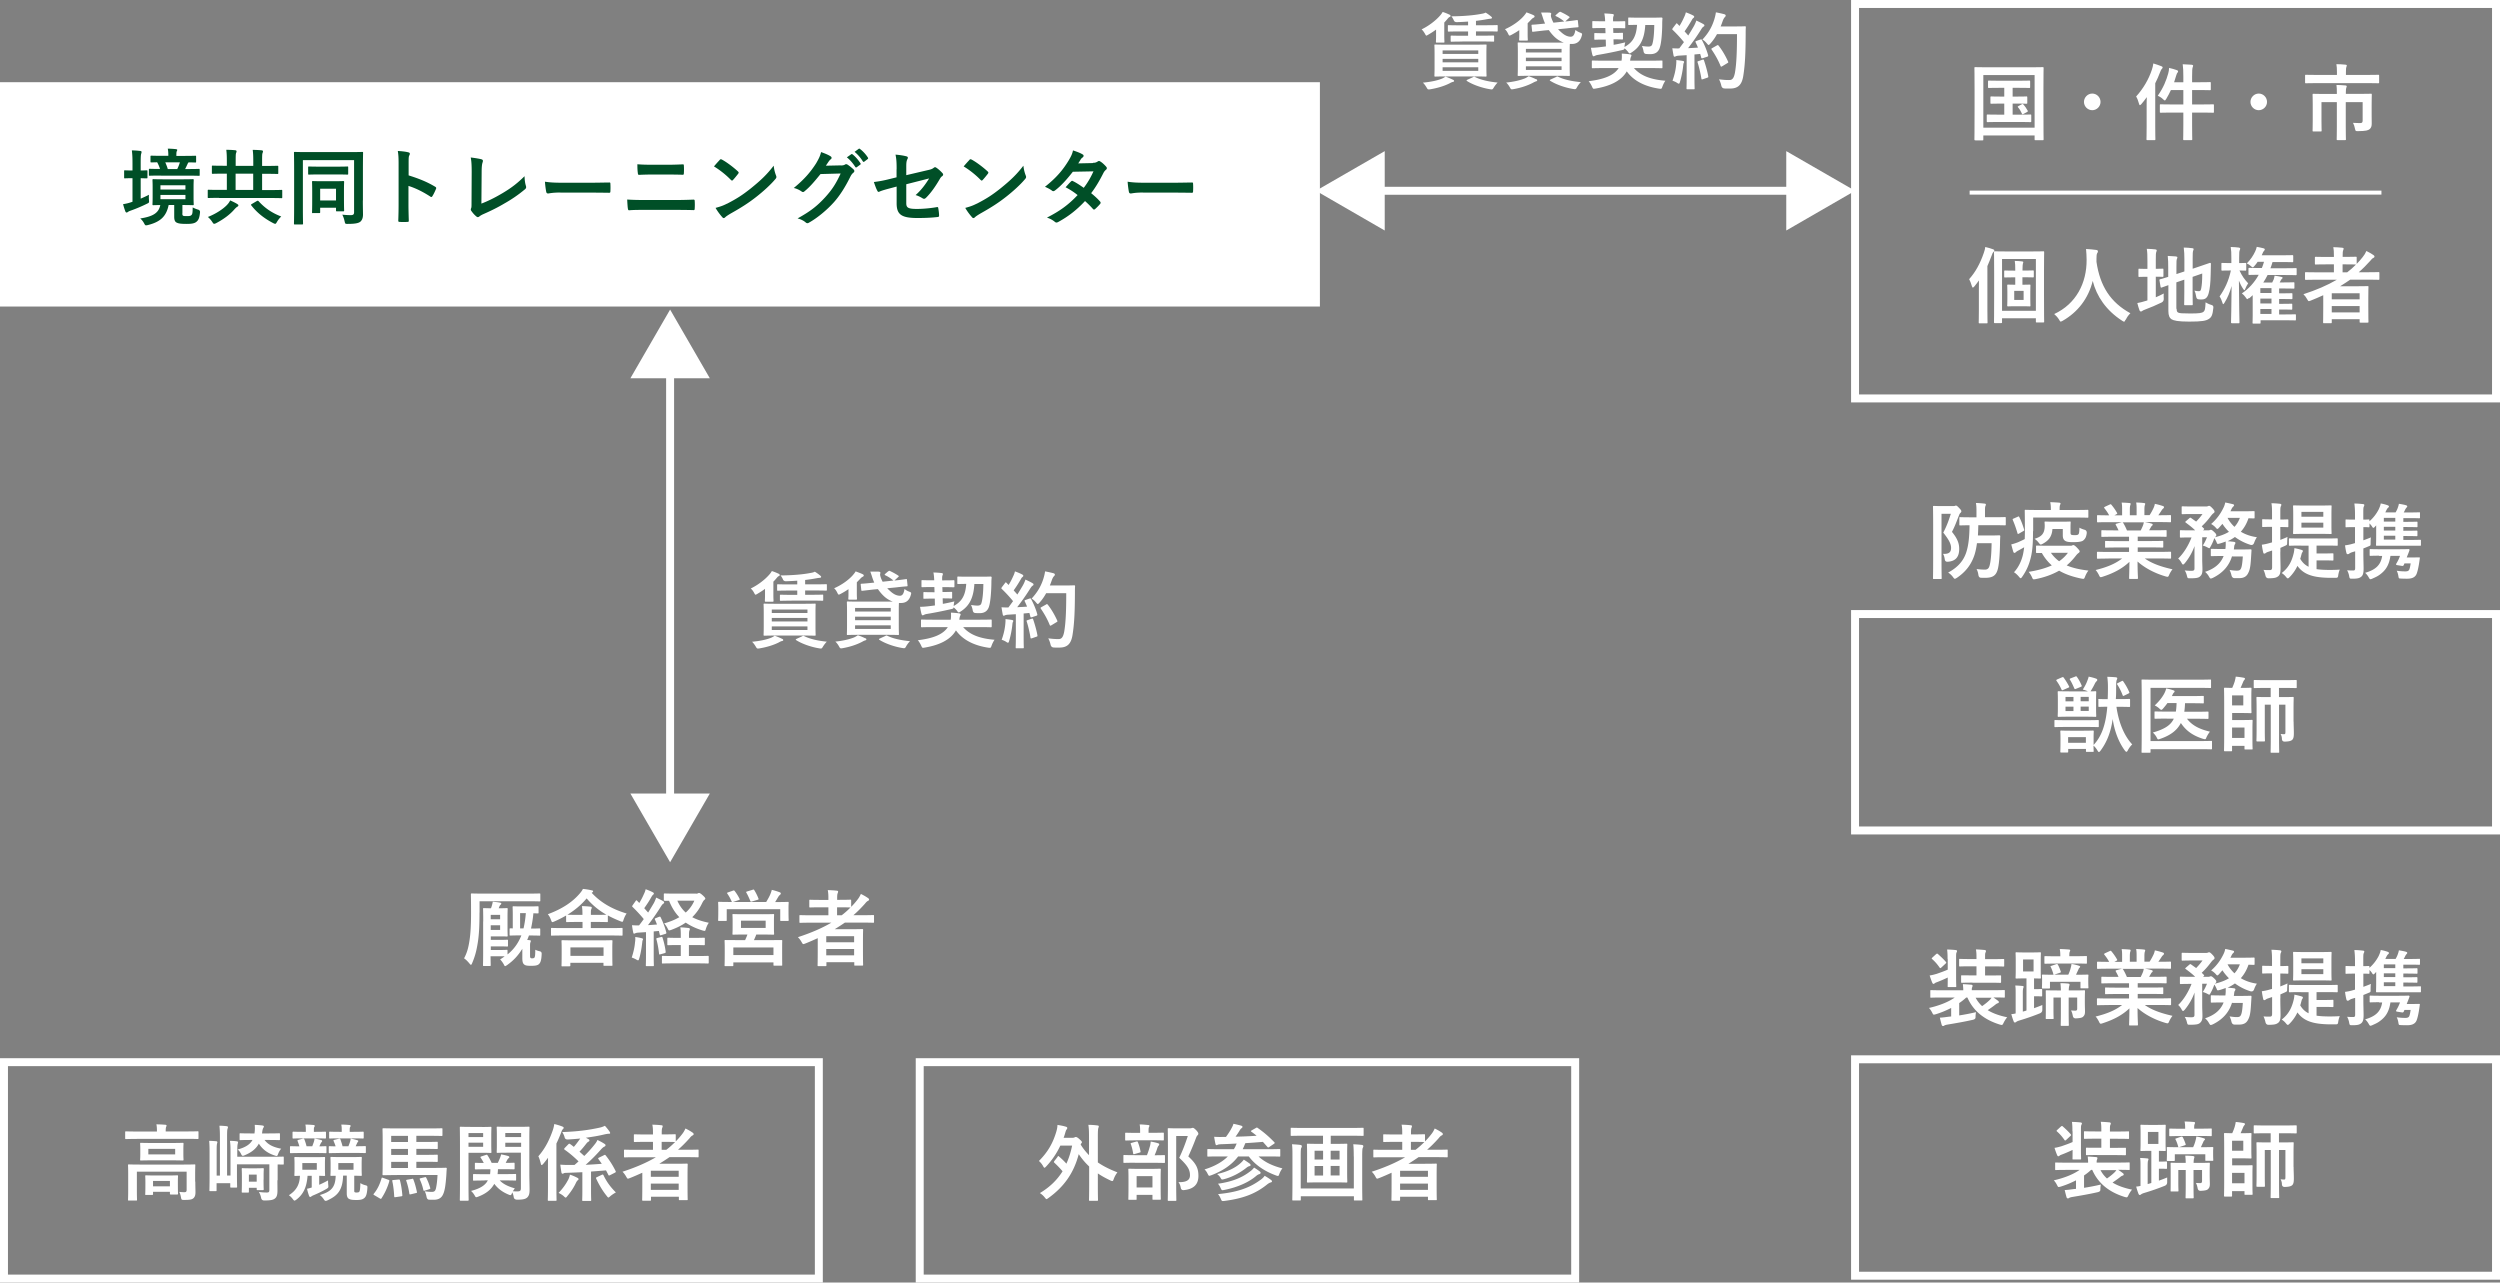 <svg id="_レイヤー_2" data-name="レイヤー 2" xmlns="http://www.w3.org/2000/svg" width="313.98" height="161.08"><rect width="100%" height="100%" fill="#808080" stroke="none"/><defs><style>.cls-2{fill:#fff}.cls-4{stroke:#fff;stroke-miterlimit:10;fill:none}</style></defs><g id="_レイヤー_1-2" data-name="レイヤー 1"><path stroke="#fff" stroke-miterlimit="10" fill="#fff" d="M.5 10.82h164.77V38H.5z"/><path d="M17.65 24.96c.33-.15.68-.3 1.06-.5-.02.2-.02.43 0 .65.03.35.02.35-.28.49-.63.31-1.28.59-2.01.85-.18.06-.29.12-.34.16s-.12.08-.18.08-.1-.03-.15-.12c-.1-.27-.2-.56-.29-.93.34-.05.66-.12 1.03-.25l.15-.05v-2.96h-.04c-.65 0-.85.02-.91.02-.09 0-.1 0-.1-.11v-.79c0-.1.01-.11.1-.11.06 0 .26.02.91.02h.04v-.93c0-.74-.02-1.07-.08-1.59.39 0 .71.03 1.07.07.09.01.15.06.15.12 0 .07-.02.14-.04.21-.05.14-.07.4-.07 1.17v.95c.49 0 .67-.02.73-.02.1 0 .12 0 .12.11v.79c0 .1-.01.11-.12.11-.06 0-.24 0-.73-.02v2.59zm5.25 1.84c0 .19.03.26.11.3.06.03.19.04.49.04.27 0 .43-.02.53-.12.14-.12.16-.28.17-.97.19.1.47.22.69.28q.26.08.23.35c-.06.65-.18.94-.42 1.15-.24.22-.59.29-1.26.29s-1-.04-1.22-.15c-.21-.08-.34-.28-.34-.75v-1.47h-.7c-.29 1.41-1.01 2.11-2.59 2.51a1.1 1.1 0 01-.25.04c-.1 0-.14-.06-.24-.25-.14-.26-.32-.48-.49-.61 1.5-.24 2.32-.63 2.52-1.69-.58.01-.8.02-.86.02-.1 0-.12 0-.12-.12 0-.06.02-.3.02-.87V23.5c0-.56-.02-.8-.02-.88 0-.1.01-.12.12-.12.07 0 .4.02 1.34.02h2.27c.94 0 1.25-.02 1.33-.02.1 0 .12.01.12.12 0 .07-.02.31-.02.88v1.28c0 .56.02.8.02.87 0 .12-.01.12-.12.12-.07 0-.39-.02-1.3-.02v1.04zm-2.67-4.75c-1.01 0-1.37.02-1.43.02-.09 0-.1 0-.1-.11v-.64c0-.1.01-.12.1-.12.05 0 .4.02 1.3.02-.1-.31-.23-.61-.36-.84-.47.01-.67.02-.71.02-.12 0-.13-.01-.13-.12v-.61c0-.1.01-.12.13-.12.06 0 .4.02 1.38.02h.73v-.09c0-.32-.02-.58-.07-.81.37 0 .7.03 1.02.06.09.01.17.05.17.09 0 .06-.03.12-.06.18-.04.08-.05.22-.05.46v.12h.99c.97 0 1.32-.02 1.38-.02.1 0 .11.01.11.12v.61c0 .1-.01.12-.11.12-.05 0-.27-.01-.82-.02-.05.03-.09.08-.13.17-.11.24-.21.46-.32.67h.29c1.02 0 1.37-.02 1.42-.02.1 0 .12.01.12.12v.64c0 .1-.01.11-.12.11-.05 0-.4-.02-1.42-.02h-3.31zm-.08 1.75h3.14v-.53h-3.14v.53zm3.14.68h-3.14v.54h3.14v-.54zm-2.53-4.09c.11.26.23.54.31.84h1.19c.13-.26.23-.5.33-.84h-1.84zm6.74 4.46c-.92 0-1.24.02-1.31.02-.09 0-.1-.01-.1-.12v-.8c0-.1.01-.12.1-.12.06 0 .39.02 1.31.02h.99v-2.04h-.37c-.99 0-1.34.02-1.4.02-.1 0-.11-.01-.11-.12v-.81c0-.09.01-.1.11-.1.06 0 .41.02 1.4.02h.37v-.53c0-.61-.01-1.01-.07-1.48.4.01.76.02 1.13.06.1.01.16.06.16.12 0 .09-.04.18-.07.27-.03.09-.04.34-.04 1.04v.53h2.21v-.53c0-.61-.01-1.01-.07-1.48.4.01.75.02 1.13.06.1.01.16.06.16.12 0 .09-.04.18-.07.27-.03.09-.04.34-.04 1.04v.53h.51c.99 0 1.34-.02 1.4-.02.1 0 .12.01.12.1v.81c0 .11-.01.12-.12.12-.06 0-.41-.02-1.4-.02h-.51v2.04h1.12c.92 0 1.23-.02 1.3-.02.1 0 .11.01.11.12v.8c0 .1-.01.12-.11.12-.06 0-.38-.02-1.3-.02h-6.51zm2.3.78c.09.05.14.09.14.16 0 .08-.06.14-.16.19-.08.05-.19.15-.31.28-.6.7-1.4 1.28-2.33 1.77a.72.72 0 01-.24.08c-.08 0-.13-.06-.24-.23a2.92 2.92 0 00-.55-.63c1.08-.43 1.92-1.02 2.37-1.48.23-.24.33-.4.43-.6.31.14.65.3.9.46zm2-1.78v-2.04h-2.21v2.04h2.21zm.47 1.4c.09-.06.13-.06.21.02.72.79 1.58 1.44 2.84 1.92-.17.16-.38.41-.53.67-.1.18-.15.25-.23.25-.05 0-.12-.03-.23-.08-1.17-.61-2.03-1.3-2.76-2.22-.07-.1-.05-.13.07-.2l.63-.37zm13.3-.08c0 .91.02 1.45.02 1.81-.01.39-.11.66-.33.86-.21.17-.6.28-1.58.28-.32 0-.32.01-.4-.33-.06-.28-.16-.58-.29-.83.46.05.85.06 1.07.06.3 0 .41-.1.41-.36v-6.55h-6.43v6.07c0 1.21.02 1.83.02 1.89 0 .1-.01.12-.12.12h-.91c-.1 0-.11-.01-.11-.12 0-.07.02-.76.02-2.18V21.4c0-1.42-.02-2.13-.02-2.21 0-.1.01-.11.11-.11.07 0 .42.02 1.39.02h5.68c.97 0 1.32-.02 1.39-.02.1 0 .11 0 .11.11 0 .07-.02.82-.02 2.24v3.74zm-5.45-3.26c-.92 0-1.23.02-1.31.02-.1 0-.11-.01-.11-.13v-.77c0-.1.01-.12.11-.12.07 0 .39.02 1.31.02h2.19c.92 0 1.24-.02 1.31-.02.1 0 .11.01.11.12v.77c0 .12-.01.13-.11.13-.06 0-.39-.02-1.31-.02h-2.19zm-.82 4.86c-.1 0-.11-.01-.11-.12 0-.07.02-.33.02-1.76v-.86c0-.83-.02-1.1-.02-1.17 0-.1.01-.12.11-.12.07 0 .35.02 1.15.02h1.49c.83 0 1.09-.02 1.16-.02.1 0 .12.01.12.12 0 .06-.02.33-.02.98v.88c0 1.39.02 1.64.02 1.7 0 .11-.01.12-.12.12h-.79c-.1 0-.11-.01-.11-.12v-.33h-1.99v.55c0 .1-.01.12-.12.12h-.79zm.91-1.59h1.99V23.7h-1.99v1.48zm11.12-3.15c1.27.4 2.29.8 3.32 1.42.11.06.17.14.11.27-.14.35-.3.67-.45.91-.04.07-.08.11-.14.11-.03 0-.07 0-.12-.05-.96-.62-1.9-1.08-2.75-1.34v2.31c0 .68.02 1.3.04 2.05.01.13-.04.16-.19.16-.3.02-.63.02-.93 0-.15 0-.2-.03-.2-.16.03-.77.04-1.39.04-2.06v-5.14c0-.78-.03-1.13-.1-1.55.48.03 1 .08 1.31.17.15.03.2.09.2.18 0 .06-.03.15-.08.24-.07.14-.07.4-.07.98v1.5zm9.11 3.55c.8-.31 1.59-.68 2.67-1.32 1.2-.71 1.92-1.3 2.77-2.13.01.48.07.9.17 1.21.06.2.03.3-.1.42-.86.72-1.72 1.3-2.61 1.8-.79.47-1.61.88-2.56 1.3-.26.11-.45.22-.58.33-.06.05-.13.08-.19.08s-.11-.03-.18-.08c-.24-.2-.45-.43-.64-.71a.252.252 0 01-.06-.17c0-.05.02-.12.05-.18.04-.1.04-.3.04-.6l.02-3.93c0-.86-.03-1.37-.12-1.82.59.07 1.12.16 1.36.23.1.03.17.09.17.2 0 .05-.02.13-.05.22-.07.21-.11.55-.11 1.3l-.03 3.85zm9.94-1.4c-1.03 0-1.43.12-1.54.12-.13 0-.21-.06-.24-.22-.05-.24-.12-.73-.16-1.26.68.1 1.2.13 2.26.13h3.37c.79 0 1.6-.02 2.4-.03.16-.01.19.02.19.15.02.31.02.67 0 .98 0 .12-.04.17-.19.16-.78-.01-1.56-.02-2.33-.02h-3.76zm10.52 2.18c-.68 0-1.37 0-1.88.05-.1 0-.14-.06-.16-.2-.04-.24-.06-.6-.09-1.15.75.05 1.51.06 2.16.06h3.8c1.16 0 1.87-.03 2.35-.05.14 0 .17.05.17.19.02.29.02.62 0 .91 0 .16-.02.22-.16.22-.5-.02-1.58-.03-2.29-.03h-3.91zm.96-4.44c-.66 0-1.12.02-1.6.04-.1 0-.14-.06-.15-.22-.05-.32-.06-.68-.06-1.11.66.05 1.15.06 1.78.06h2.07c.8 0 1.43-.03 1.88-.05.08 0 .11.05.11.18.02.3.02.63 0 .93-.01.15-.03.2-.14.2-.49-.02-1.16-.03-1.83-.03h-2.07zm8.53-1.84a.19.19 0 01.15-.08c.04 0 .08.02.14.05.53.28 1.4.92 2 1.48.06.06.09.1.09.15s-.02.08-.06.14c-.16.21-.5.63-.65.78-.05.05-.08.08-.12.08s-.08-.03-.14-.08c-.63-.65-1.38-1.24-2.13-1.7.23-.28.53-.61.73-.82zm.91 5.51c1.28-.66 1.95-1.1 3.01-1.94 1.28-1.04 1.98-1.7 2.86-2.84.06.52.16.88.29 1.22.03.07.05.14.05.2 0 .09-.05.18-.17.31-.55.65-1.45 1.48-2.4 2.22-.87.68-1.75 1.26-3.16 2.05-.47.28-.61.39-.7.48-.06.06-.13.1-.19.1-.05 0-.12-.04-.18-.12-.26-.29-.59-.72-.84-1.16.53-.15.86-.24 1.41-.52zm14.32-4.81c.27 0 .41-.05.52-.12.04-.03.08-.04.14-.04s.1.02.17.06c.26.17.5.37.71.56.09.08.14.17.14.24 0 .08-.05.16-.13.22-.15.12-.25.26-.35.45-.7 1.42-1.37 2.44-2.07 3.23-.9 1.01-2.14 2.03-3.18 2.6a.28.28 0 01-.17.05c-.08 0-.16-.04-.24-.12-.26-.21-.58-.37-.99-.48 1.63-.9 2.46-1.56 3.48-2.67.83-.92 1.31-1.63 1.93-2.97l-2.53.07c-.86 1.06-1.38 1.65-1.98 2.14-.07.07-.15.12-.22.12a.29.29 0 01-.16-.06c-.26-.19-.65-.38-1-.45 1.36-1.11 2.16-2.08 2.81-3.1.34-.59.5-.91.62-1.41.6.21.99.39 1.22.55.07.05.1.12.1.18s-.03.12-.11.18c-.1.06-.18.18-.26.28-.12.18-.22.33-.35.52l1.88-.04zm1.3-1.41c.05-.04.09-.03.16.02.32.25.7.67.99 1.12.04.06.04.12-.03.17l-.44.32c-.07.05-.13.04-.18-.03-.31-.48-.65-.88-1.06-1.21l.55-.39zm.93-.68c.06-.04.09-.03.16.02.39.29.76.71.99 1.08.04.06.05.13-.03.19l-.42.32c-.08.06-.14.03-.18-.03-.28-.45-.62-.85-1.04-1.2l.52-.38zm4.76 2.57c0-.83-.02-1.25-.14-1.84.52.04 1.02.12 1.35.21.14.03.2.09.2.19 0 .04-.02.1-.06.17-.11.22-.14.44-.14.93V22l2.73-.64c.46-.1.55-.16.74-.3.05-.04.1-.06.15-.06.05 0 .09.02.15.06.22.14.55.43.77.68.06.06.09.13.09.19 0 .07-.05.15-.14.21-.15.1-.23.26-.32.41-.53.9-1.06 1.66-1.66 2.26-.09.09-.18.16-.27.16-.06 0-.13-.02-.2-.07-.3-.18-.56-.31-.87-.4.72-.63 1.23-1.33 1.7-2.09l-2.87.73v2.37c0 .55.19.73 1.32.73.85 0 1.82-.1 2.53-.23.15-.02.16.05.18.21.05.28.09.6.09.88 0 .1-.06.15-.22.16-.63.07-1.35.12-2.5.12-2 0-2.61-.43-2.61-1.84v-2.11l-.67.18c-.56.15-1.15.3-1.47.45-.05.02-.09.04-.13.04-.07 0-.11-.05-.17-.17-.15-.27-.3-.72-.42-1.07.66-.08 1.25-.19 1.96-.37l.89-.22v-1zm9.14-1.18a.19.19 0 01.15-.08c.04 0 .08.02.14.05.53.28 1.4.92 2 1.48.06.06.09.1.09.15s-.02.08-.06.14c-.16.21-.5.63-.65.78-.05.05-.08.08-.12.08s-.08-.03-.14-.08c-.63-.65-1.38-1.24-2.13-1.7.23-.28.53-.61.73-.82zm.91 5.51c1.28-.66 1.95-1.1 3.01-1.94 1.28-1.04 1.98-1.7 2.86-2.84.06.52.16.88.29 1.22.03.07.05.14.05.2 0 .09-.05.18-.17.31-.55.65-1.45 1.48-2.4 2.22-.87.68-1.75 1.26-3.16 2.05-.47.28-.61.39-.7.48-.06.06-.13.1-.19.1-.05 0-.12-.04-.18-.12-.26-.29-.59-.72-.84-1.16.53-.15.86-.24 1.41-.52zm14.61-5.14c.3 0 .44-.07.58-.16.07-.05.13-.07.18-.07s.11.03.19.08c.23.14.52.42.71.64.06.06.08.13.08.19s-.03.13-.12.2c-.1.09-.21.2-.31.4-.45.89-.94 1.75-1.54 2.53.43.35.83.71 1.13 1.06.04.04.06.09.06.15 0 .04-.02.09-.06.14-.15.18-.47.51-.65.66a.21.21 0 01-.13.05c-.03 0-.07-.02-.11-.06-.25-.29-.67-.71-1.01-1.01-1.07 1.15-2.14 1.96-3.33 2.61a.58.58 0 01-.26.09c-.06 0-.13-.03-.2-.09-.33-.27-.63-.41-.99-.53 1.62-.83 2.67-1.58 3.85-2.83-.4-.32-.87-.65-1.51-.98.23-.25.45-.52.69-.74.04-.04.08-.07.14-.07.03 0 .06.02.1.04.38.18.84.48 1.35.84.5-.65.89-1.33 1.22-2.07l-2.59.05c-.86 1.1-1.54 1.82-2.24 2.35-.07.05-.14.09-.21.09-.05 0-.12-.02-.17-.07-.26-.19-.53-.33-.88-.48 1.46-1.16 2.25-2.12 2.96-3.28.33-.56.47-.85.56-1.29.36.12.9.3 1.22.51.08.04.11.1.11.17s-.05.16-.13.21c-.09.06-.17.15-.22.22-.08.15-.15.25-.32.52l1.84-.04zm6.29 3.73c-1.03 0-1.43.12-1.54.12-.13 0-.21-.06-.24-.22-.05-.24-.12-.73-.16-1.26.68.1 1.2.13 2.26.13h3.37c.79 0 1.6-.02 2.4-.03.16-.01.19.02.19.15.02.31.02.67 0 .98 0 .12-.04.17-.19.16-.78-.01-1.56-.02-2.33-.02h-3.76z" fill="#004f27"/><path class="cls-4" d="M84.16 46.05v55.07"/><path class="cls-2" d="M79.17 47.51l4.99-8.63 4.99 8.63h-9.98zm0 52.15l4.99 8.63 4.99-8.63h-9.98zM96.1 73.94c-.29.22-.62.43-.96.63-.12.07-.19.12-.24.12-.07 0-.1-.07-.2-.25a1.77 1.77 0 00-.41-.53c.87-.42 1.77-1.09 2.36-1.78.07-.08.18-.22.29-.41.37.12.59.22.84.33.08.04.15.09.15.17 0 .08-.07.12-.17.16-.06.03-.15.13-.28.29-.1.12-.22.25-.35.38v1.64c0 .49.02.69.02.75 0 .12-.01.13-.12.13h-.84c-.12 0-.13-.01-.13-.13 0-.06.02-.26.02-.67v-.83zm2.12 6.29c.1.04.15.09.15.16s-.06.1-.16.12c-.12.02-.25.09-.43.19-.64.32-1.48.58-2.38.73-.09.02-.17.02-.22.02-.11 0-.15-.05-.25-.22-.15-.25-.31-.48-.48-.63.96-.09 1.79-.26 2.36-.49.16-.06.31-.15.49-.27.4.15.63.25.92.39zm2.67-4.4c1.01 0 1.38-.02 1.44-.02.1 0 .11 0 .11.11 0 .06-.02.35-.02 1.02v1.76c0 .67.02.96.02 1.02 0 .1-.01.12-.11.12-.06 0-.43-.02-1.44-.02h-3.42c-1.02 0-1.38.02-1.45.02-.1 0-.12-.01-.12-.12 0-.07.02-.36.02-1.02v-1.76c0-.68-.02-.96-.02-1.02 0-.1.01-.11.12-.11.07 0 .43.02 1.45.02h3.42zm-3.96 1.16h4.48v-.44h-4.48v.44zm4.48 1.06v-.44h-4.48v.44h4.48zm0 .62h-4.48v.45h4.48v-.45zm-1.99-3.23c-.97 0-1.3.02-1.36.02-.1 0-.11-.01-.11-.13v-.52c0-.1.01-.12.11-.12.06 0 .39.02 1.36.02h.71v-.54h-1c-1 0-1.36.02-1.42.02-.1 0-.11-.01-.11-.12v-.58c0-.1.01-.11.11-.11.06 0 .42.02 1.42.02h1v-.47c-.47.03-.94.06-1.4.07q-.29.01-.39-.21c-.08-.21-.23-.43-.31-.52 1.57-.01 2.91-.14 3.76-.31.26-.04.39-.08.55-.16.28.18.48.32.7.51.06.05.09.08.09.15 0 .05-.05.1-.2.11-.11.01-.25.03-.42.06-.41.08-.89.15-1.39.21v.55h1.2c1.01 0 1.36-.02 1.41-.02.1 0 .12 0 .12.11v.58c0 .1-.01.12-.12.12-.05 0-.4-.02-1.41-.02h-1.2v.54h.8c.96 0 1.3-.02 1.36-.02.1 0 .11.01.11.12v.52c0 .12-.01.13-.11.13-.06 0-.4-.02-1.36-.02H99.4zm1.33 4.46c.13-.06.15-.06.25-.01.71.36 1.68.58 2.84.7-.17.17-.34.39-.5.65-.1.17-.15.21-.25.21-.05 0-.13-.01-.24-.03-.93-.15-2.1-.54-2.85-1.02-.09-.06-.09-.1.05-.17l.7-.32zm5.83-5.92c-.3.21-.63.41-.99.6-.11.06-.19.1-.24.1-.07 0-.11-.07-.2-.25-.11-.24-.24-.41-.39-.55.93-.4 1.86-1.06 2.39-1.69.1-.12.22-.26.31-.43.31.12.6.22.85.34.09.04.17.09.17.17 0 .09-.06.14-.16.18-.07.03-.17.12-.31.27l-.4.41v1.38c0 .45.02.62.02.68 0 .11-.01.12-.13.12h-.84c-.1 0-.12 0-.12-.12 0-.07.02-.18.02-.53v-.67zm2.08 6.17c.1.03.15.08.15.15s-.05.1-.15.13c-.12.03-.25.1-.43.2-.64.33-1.47.61-2.37.77-.1.02-.19.03-.23.03-.1 0-.15-.05-.24-.22-.14-.25-.3-.48-.48-.63.95-.1 1.77-.29 2.34-.52.16-.07.31-.16.49-.28.4.14.63.24.92.38zm2.91-8.39c.1-.1.14-.08.24-.03.29.14.65.32 1 .56.05.03.07.05.07.08s-.02.06-.07.1l-.48.44c.85-.08 1.37-.17 1.47-.18s.1 0 .11.12l.07.67c.01.1 0 .11-.11.12-.1.01-.47.03-1.4.14l-1.04.1c.09.1.2.21.31.3.48.46.89.64 1.29.64.3-.01.47-.23.57-.85.18.14.36.25.55.32.31.12.33.13.24.44-.22.78-.7.99-1.2 1h-.29c-.01.12-.02.43-.02.97v1.89c0 .68.02.98.02 1.05 0 .1-.01.11-.12.11-.07 0-.43-.02-1.45-.02h-3.42c-1.01 0-1.37.02-1.44.02-.1 0-.11 0-.11-.11 0-.07.02-.37.02-1.05V76.7c0-.68-.02-.98-.02-1.04 0-.1.01-.12.11-.12.07 0 .43.02 1.44.02h4.23a3.22 3.22 0 01-1.13-.69c-.3-.28-.54-.58-.75-.88l-.58.05-1.38.16c-.1.01-.11 0-.13-.1l-.07-.67c-.01-.1 0-.1.1-.12.13 0 .46-.02 1.39-.12l.21-.02c-.1-.22-.19-.46-.27-.71-.07-.23-.15-.46-.23-.67.39-.01.71 0 .98 0 .2.01.29.05.29.13 0 .06-.02.12-.03.17-.02.08.01.24.07.42.06.19.15.37.24.55l1.37-.15s-.04-.02-.06-.04c-.29-.24-.65-.47-.98-.62-.09-.04-.11-.06 0-.18l.38-.33zm-4.18 4.59v.45h4.48v-.45h-4.48zm4.48 1.54v-.44h-4.48v.44h4.48zm0 .65h-4.48v.45h4.48v-.45zm-.67 1.32c.13-.06.15-.06.25-.01.72.36 1.68.56 2.84.68-.17.17-.34.38-.5.67-.08.16-.15.21-.25.21-.05 0-.14-.01-.24-.03-.93-.15-2.1-.54-2.85-1.02-.09-.06-.09-.1.05-.17l.7-.32zm5.96-1.1c-.97 0-1.31.02-1.37.02-.1 0-.12-.01-.12-.12v-.73c0-.1.01-.12.12-.12.06 0 .4.02 1.37.02h2.24c.05-.26.05-.59.03-.89.37.02.72.05 1.02.09.11.02.2.07.2.13 0 .07-.04.12-.07.21-.04.08-.07.21-.1.46h2.58c.96 0 1.3-.02 1.36-.02.11 0 .13.01.13.12v.73c0 .1-.01.12-.13.12-.06 0-.4-.02-1.36-.02h-2.1c.86.98 2.13 1.44 3.95 1.59-.14.19-.27.45-.37.72-.08.23-.1.29-.23.29-.04 0-.1 0-.22-.02-1.64-.25-3.14-.91-4.03-2.17-.74 1.29-2.3 1.89-3.91 2.16-.1.02-.19.03-.23.03-.09 0-.14-.07-.23-.28-.12-.26-.27-.51-.42-.67 1.86-.23 3.15-.69 3.77-1.65h-1.88zm1.19-5.06l.02.65h.04c.76 0 1-.02 1.07-.02.09 0 .1 0 .1.11v.63c0 .09-.01.1-.1.1-.06 0-.3-.02-1.07-.02h-.02l.02.69c.48-.08.97-.19 1.46-.31-.05.14-.08.33-.1.58 1.03-.56 1.48-1.32 1.58-2.78-.7.01-.95.02-1 .02-.1 0-.12 0-.12-.12v-.7c0-.1.01-.12.12-.12.06 0 .33.02 1.19.02h1.67c.85 0 1.12-.02 1.18-.02.1 0 .16.03.15.15-.02.19-.03.38-.03.58-.01 1.21-.12 2.45-.29 3-.16.58-.56.87-1.18.87-.16 0-.36 0-.56-.02q-.27-.02-.32-.35c-.04-.25-.13-.5-.21-.66.31.05.6.08.81.08.28 0 .43-.09.49-.29.16-.49.24-1.41.25-2.42h-1.13c-.1 1.64-.56 2.71-1.72 3.45-.11.07-.18.12-.24.12-.07 0-.13-.07-.24-.24-.12-.14-.25-.28-.41-.4-.02.15-.07.17-.3.22-.98.23-2.09.45-3.06.61-.19.03-.27.07-.37.12-.06.03-.1.05-.16.05s-.09-.06-.13-.14a9.49 9.49 0 01-.19-.93c.38 0 .72-.03 1.07-.07l.8-.1-.02-.86h-.25c-.75 0-1 .02-1.07.02-.1 0-.11 0-.11-.1v-.63c0-.1.01-.11.11-.11.06 0 .31.02 1.07.02h.22l-.02-.65h-.34c-.84 0-1.11.02-1.17.02-.1 0-.11-.01-.11-.12v-.65c0-.11.01-.12.11-.12.06 0 .33.02 1.17.02h.32c-.01-.34-.04-.68-.1-.98.37.01.68.03 1.02.07.1.01.17.04.17.12 0 .06-.02.12-.05.19-.04.07-.05.25-.04.61h.26c.84 0 1.1-.02 1.16-.02.1 0 .12.01.12.12v.65c0 .1-.01.12-.12.12-.06 0-.32-.02-1.16-.02h-.23zm10.95 1.48c.13-.04.15-.03.2.06.33.62.6 1.27.77 1.89.03.12.01.17-.13.21l-.55.18c-.12.03-.16.02-.18-.07l-.13-.47c-.24.03-.48.05-.72.07v2.88c0 .96.02 1.32.02 1.37 0 .1-.01.12-.12.12h-.79c-.1 0-.11-.01-.11-.12 0-.06.02-.41.02-1.37v-2.79l-.98.06c-.18.01-.32.05-.39.08-.05.03-.09.05-.16.05s-.1-.07-.12-.18c-.05-.25-.09-.49-.15-.88.31.02.6.03.87.02l.58-.79c-.43-.53-.9-1.04-1.41-1.53-.04-.04-.06-.06-.06-.09s.03-.07.07-.14l.39-.51c.04-.06.07-.09.1-.09s.05.02.09.06l.26.27c.21-.34.39-.67.56-1.06.14-.28.19-.45.24-.65.28.1.65.25.91.39.09.05.14.1.14.17 0 .05-.04.09-.09.14-.08.06-.13.11-.2.25-.33.57-.6.99-.92 1.44.16.18.31.34.46.52.24-.38.47-.76.7-1.16.13-.23.24-.49.32-.72.31.15.64.3.88.45.09.05.13.09.13.16s-.03.12-.11.16c-.1.06-.19.18-.35.43-.53.85-1.11 1.65-1.59 2.27.41-.02.84-.04 1.24-.07-.09-.23-.19-.45-.29-.66-.05-.1-.03-.13.1-.18l.48-.17zm-3.04 3.15c.02-.2.03-.36.02-.58.31.04.6.07.8.11.13.02.18.07.18.13s-.03.09-.06.16c-.03.04-.04.17-.06.33-.06.61-.22 1.41-.4 2.01-.04.16-.08.23-.15.23-.05 0-.13-.04-.24-.12-.15-.1-.41-.21-.55-.25.25-.69.4-1.34.46-2.01zm3.31-.62c.13-.04.15-.02.19.09.19.56.42 1.35.53 1.98.02.12.01.15-.13.19l-.55.19c-.16.05-.17.02-.19-.08-.1-.64-.31-1.53-.47-2.01-.04-.12-.03-.14.09-.18l.52-.18zm1.82-3.21c-.22.4-.48.79-.82 1.17-.12.12-.17.19-.23.19-.05 0-.11-.06-.22-.19-.19-.23-.38-.39-.56-.49.81-.88 1.22-1.67 1.49-2.53.08-.27.16-.56.2-.89.4.07.81.17 1.01.22.14.04.22.09.22.17 0 .08-.01.11-.1.21-.08.07-.19.24-.29.53-.07.21-.15.43-.24.64h1.98c.75 0 .99-.02 1.06-.02.1 0 .13.02.13.12-.02.29-.02.58-.02.87-.01 2.4-.08 3.86-.3 5.24-.17 1.07-.61 1.57-1.59 1.59-.22 0-.51.01-.78-.01q-.31-.02-.39-.36c-.06-.28-.18-.6-.29-.79.56.07.92.1 1.33.09.39 0 .56-.34.67-.9.2-1.13.26-2.69.26-4.86h-2.5zm-.01 1.41c.12-.06.15-.04.21.03.46.58.88 1.31 1.19 2 .05.1.03.14-.09.2l-.66.4c-.11.07-.16.05-.2-.06-.3-.74-.68-1.4-1.1-2.02-.07-.1-.07-.14.06-.21l.59-.33zm-71.16 38.7c0 1.7-.06 2.86-.23 3.87-.15.9-.31 1.59-.7 2.5-.05.13-.09.19-.15.19-.04 0-.09-.05-.18-.16-.21-.26-.48-.53-.68-.65.39-.71.56-1.4.69-2.28.13-.84.19-1.94.19-3.47s-.02-2.26-.02-2.28c0-.1.01-.12.12-.12.05 0 .44.02 1.42.02h5.67c.98 0 1.35-.02 1.4-.02.1 0 .11.01.11.12v.76c0 .1-.01.12-.11.12-.05 0-.42-.02-1.4-.02h-6.12v1.42zm.47 1.12c0-.95-.02-1.53-.02-1.56 0-.11.01-.12.11-.12.05 0 .37.02.88.02.04-.09.07-.19.1-.28.06-.21.09-.33.13-.54.3.03.66.06.93.12.09.02.14.06.14.1s-.02.08-.07.14c-.05.05-.12.1-.17.24-.03.08-.06.16-.09.22h.27c.47 0 .72-.02.74-.02.1 0 .12 0 .12.12 0 .02-.02.37-.02.98v1.37c0 .62.02.96.02.98 0 .1-.01.12-.12.12-.02 0-.27-.02-.74-.02h-1.26v.44h1.31c.51 0 .69-.02.74-.02.1 0 .11.01.11.12v.62c0 .1-.01.12-.11.12-.05 0-.23-.02-.74-.02h-1.31v.45h1.26c.51 0 .68-.02.73-.02.1 0 .11 0 .11.11v.47a5.4 5.4 0 001.39-1.65c.13-.23.24-.47.35-.74h-.24c-.77 0-1.07.02-1.12.02-.1 0-.12 0-.12-.11v-.68c0-.1.01-.12.12-.12.02 0 .11 0 .28.01v-1.71c0-.56-.02-.92-.02-.95 0-.1.01-.12.11-.12.05 0 .31.02 1 .02h1.05c.69 0 .93-.02.98-.02.1 0 .12.01.12.12v.66c0 .1-.01.12-.12.12-.04 0-.18-.01-.53-.02-.06.65-.16 1.29-.3 1.92.72 0 .99-.02 1.04-.02.1 0 .12.01.12.12v.68c0 .1-.01.11-.12.11-.05 0-.34-.02-1.12-.02h-.18c-.06.19-.14.38-.22.56.12.01.23.02.32.03s.14.05.14.09c0 .05-.01.08-.04.16-.04.09-.06.18-.06.45v1.23c0 .22.02.26.08.31.05.04.11.04.2.04.1 0 .22-.02.27-.09.09-.15.1-.34.11-.99.15.08.35.15.54.19q.27.05.26.32c-.03.9-.18 1.15-.36 1.31-.18.16-.5.2-.96.2s-.69-.03-.84-.14c-.17-.12-.27-.29-.27-.84v-1.16c-.49.79-1.06 1.45-1.93 2.06-.11.07-.18.12-.23.12-.06 0-.09-.07-.18-.24-.13-.23-.29-.45-.45-.6.21-.14.4-.26.57-.39-.1-.01-.27-.01-.51-.01h-1.26c.01.68.02 1.07.02 1.1 0 .1-.01.12-.11.12h-.75c-.1 0-.11-.01-.11-.12 0-.03.02-.58.02-1.54v-3.93zm2.12-.83h-1.18v.55h1.18v-.55zm-1.18 1.31v.58h1.18v-.58h-1.18zm4.12.39c.15-.64.24-1.28.29-1.92h-.72v1.92h.43zm8.45-.81v.77h2.53c.96 0 1.27-.02 1.35-.02.1 0 .11.01.11.13v.73c0 .1-.01.11-.11.11-.07 0-.39-.02-1.35-.02h-6.08c-.95 0-1.27.02-1.34.02-.1 0-.11 0-.11-.11v-.73c0-.12.01-.13.11-.13.06 0 .39.02 1.34.02h2.51v-.77h-.64c-.93 0-1.25.02-1.32.02-.09 0-.1-.01-.1-.13v-.7c-.46.27-.95.52-1.48.75-.12.05-.19.08-.24.08-.08 0-.1-.07-.18-.27-.1-.28-.22-.52-.4-.72 1.89-.7 3.14-1.58 4.01-2.6.18-.21.29-.36.4-.58.4.04.78.1 1.1.18.13.02.18.06.18.12s-.05.11-.1.14c-.03.02-.06.03-.08.05 1.08 1.17 2.49 2.03 4.39 2.6-.17.23-.28.48-.38.76-.06.2-.09.28-.18.28-.04 0-.11-.03-.23-.07-.57-.23-1.1-.47-1.57-.73v.71c0 .12 0 .13-.1.13-.06 0-.39-.02-1.32-.02h-.71zm-3.56 5.58c-.1 0-.12-.01-.12-.12 0-.07.02-.28.02-1.5v-.63c0-.61-.02-.85-.02-.92 0-.1.01-.12.12-.12.07 0 .43.02 1.43.02h3.3c1 0 1.36-.02 1.43-.02.1 0 .12.01.12.12 0 .06-.02.31-.02.79v.72c0 1.2.02 1.43.02 1.48 0 .1-.01.11-.12.11h-.89c-.1 0-.12 0-.12-.11v-.27h-4.16v.32c0 .1-.01.12-.13.12h-.88zm4.27-6.47c.76 0 1.12-.01 1.25-.02a9.087 9.087 0 01-2.48-2.05c-.68.81-1.47 1.47-2.41 2.05.15.01.5.02 1.24.02h.64v-.1c0-.46-.02-.75-.07-1 .4.01.72.03 1.08.07.1.01.16.05.16.1 0 .07-.02.14-.05.2-.06.12-.06.28-.06.56v.17h.71zm-3.27 5.15h4.16v-1.06h-4.16v1.06zm11.12-4.9c.14-.05.17-.03.22.07.3.63.53 1.21.7 1.88.03.12 0 .15-.12.19l-.52.16c-.13.04-.16.03-.18-.08l-.11-.45-.65.06v2.87c0 .96.02 1.32.02 1.37 0 .1-.01.12-.11.12h-.79c-.1 0-.11-.01-.11-.12 0-.06.02-.41.02-1.37v-2.78l-.95.06c-.18.01-.31.04-.39.08-.04.02-.09.05-.16.05s-.09-.07-.11-.18c-.06-.27-.1-.54-.15-.88.3.02.59.03.89.02.2-.25.4-.52.59-.79-.42-.52-.91-1.04-1.4-1.52-.04-.04-.06-.06-.06-.09s.03-.07.07-.14l.37-.52c.04-.06.07-.09.1-.09s.05.02.09.06l.27.28c.21-.36.39-.68.56-1.08.14-.28.19-.45.24-.65.28.1.63.24.89.38.1.05.14.1.14.17 0 .05-.04.09-.09.14-.08.06-.12.12-.2.25-.32.58-.6.99-.92 1.44l.49.55c.24-.39.47-.77.7-1.16.13-.23.23-.49.31-.72.31.15.64.3.88.45.09.05.12.09.12.16s-.03.11-.11.16c-.1.06-.19.18-.34.42-.53.85-1.1 1.64-1.58 2.27.38-.02.75-.05 1.13-.08-.07-.2-.16-.41-.25-.61-.04-.11-.04-.13.1-.19l.42-.17zm-2.99 3.11c.02-.2.03-.36.01-.58.26.03.63.1.8.15.13.03.18.07.18.12s-.02.09-.05.15c-.03.05-.04.18-.06.34-.07.62-.19 1.36-.37 1.94-.05.17-.08.23-.15.23-.04 0-.1-.03-.19-.08-.22-.13-.42-.21-.6-.27.22-.68.37-1.32.42-2zm3.26-.58c.13-.03.14-.02.18.09.17.53.32 1.14.39 1.75.01.12 0 .15-.14.19l-.5.14c-.17.04-.18.03-.19-.07-.07-.68-.19-1.28-.33-1.81-.03-.11 0-.14.13-.17l.47-.12zm3.49 1.01v1.38h.98c.99 0 1.33-.02 1.38-.02.11 0 .13.01.13.1v.74c0 .1-.01.12-.13.12-.05 0-.39-.02-1.38-.02h-2.86c-1 0-1.34.02-1.4.02-.1 0-.11-.01-.11-.12v-.74c0-.09.01-.1.11-.1.06 0 .4.02 1.4.02h.86v-1.38h-.32c-.89 0-1.19.02-1.25.02-.1 0-.12-.01-.12-.12v-.7c0-.1.01-.12.12-.12.06 0 .37.02 1.25.02h.32v-.23c0-.46 0-.78-.06-1.09.39.01.68.04 1.03.08.1.01.17.06.17.12s-.02.11-.05.19c-.05.12-.06.29-.06.65v.28h.61c.89 0 1.19-.02 1.25-.02.12 0 .13.01.13.12v.7c0 .1-.01.12-.13.12-.06 0-.37-.02-1.25-.02h-.61zm.9-6.45c.11 0 .19-.02.24-.05a.29.29 0 01.14-.04c.07 0 .21.07.44.28.26.23.34.35.34.42s-.03.1-.13.18c-.08.06-.19.24-.29.45-.32.66-.72 1.22-1.22 1.71.58.31 1.25.53 2.08.7-.15.21-.27.46-.37.77-.05.19-.07.25-.17.25-.05 0-.13-.02-.24-.05-.82-.25-1.52-.58-2.12-.99-.51.36-1.11.65-1.8.91-.13.04-.2.07-.26.07-.08 0-.12-.06-.2-.22-.14-.28-.26-.45-.45-.66.72-.2 1.36-.46 1.91-.78-.53-.54-.95-1.22-1.29-2.06-.36 0-.5.02-.54 0-.1-.02-.12 0-.12-.1v-.7c0-.1.01-.12.12-.12.06 0 .37.02 1.31.02h2.61zm-2.35.88c.27.62.62 1.1 1.05 1.49.47-.42.84-.92 1.08-1.49h-2.12zm6.97-1.26c.14-.05.17-.03.23.04.25.33.46.67.61.98.05.09.05.1-.09.16l-.73.24h4.17c.21-.36.39-.66.53-1 .05-.14.12-.3.17-.52.36.08.7.19.99.3.09.04.14.07.14.14 0 .08-.03.12-.09.18-.07.05-.16.14-.22.25-.15.24-.26.45-.4.66h.21c.96 0 1.31-.02 1.38-.02.1 0 .11.01.11.12 0 .06-.02.26-.02.55v.46c0 .92.02 1.09.02 1.15 0 .1-.01.11-.11.11h-.84c-.1 0-.11 0-.11-.11v-1.36h-6.72v1.35c0 .12-.01.12-.12.12h-.84c-.1 0-.12 0-.12-.12 0-.06.02-.23.02-1.15v-.38c0-.37-.02-.55-.02-.63 0-.1.01-.12.12-.12.07 0 .42.02 1.38.02h.24s-.03-.03-.05-.08a5.24 5.24 0 00-.53-.96c-.06-.09-.05-.11.07-.16l.63-.22zm3.73 2.96c.94 0 1.28-.02 1.35-.02.09 0 .1 0 .1.12 0 .05-.02.23-.02.71v.92c0 .48.02.66.02.72 0 .1-.01.12-.1.12-.07 0-.41-.02-1.35-.02h-.79c-.09.26-.2.49-.29.7h1.99c1.02 0 1.39-.01 1.46-.01.1 0 .1.01.1.12 0 .06-.01.31-.01.8v.67c0 1.23.01 1.46.01 1.53 0 .09 0 .1-.1.1h-.88c-.1 0-.12-.01-.12-.1v-.31H92.1v.35c0 .1-.01.12-.1.12h-.89c-.1 0-.11-.01-.11-.12 0-.06.02-.29.02-1.55v-.56c0-.62-.02-.87-.02-.93 0-.1.01-.12.11-.12.07 0 .44.01 1.46.01h1.01c.1-.22.21-.46.29-.7h-.43c-.95 0-1.29.02-1.35.02-.09 0-.1-.01-.1-.12 0-.07.02-.24.02-.72v-.92c0-.48-.02-.66-.02-.71 0-.12.01-.12.1-.12.06 0 .4.02 1.35.02h2.32zm-3.67 5.13h5.04v-.96H92.1v.96zm.96-3.41h3.1v-.91h-3.1v.91zm1.47-4.8c.13-.04.16-.02.21.07.18.28.38.68.52 1.05.04.08.03.1-.12.15l-.7.21c-.16.04-.17.03-.21-.08-.15-.34-.3-.7-.49-1.02-.06-.1-.03-.12.09-.16l.69-.21zm8.16 6.09c-.51.23-1.02.46-1.56.67-.11.04-.18.07-.23.07-.08 0-.12-.07-.23-.26-.13-.23-.29-.45-.46-.61 1.6-.52 3.01-1.12 4.2-1.82h-2.59c-.92 0-1.23.02-1.3.02-.1 0-.12 0-.12-.12v-.75c0-.09.01-.1.12-.1.06 0 .38.02 1.3.02h2.22v-1h-.95c-.94 0-1.26.02-1.33.02-.1 0-.12-.01-.12-.12v-.74c0-.1.01-.11.12-.11.06 0 .39.02 1.33.02h.95v-.15c0-.42-.01-.74-.08-1.08.4.01.77.03 1.13.07.1.01.17.04.17.1 0 .07-.02.14-.05.21-.06.14-.07.33-.07.72v.12h.31c.94 0 1.25-.02 1.32-.02.11 0 .13 0 .13.11v.79c.27-.27.51-.54.75-.85.23-.28.33-.47.47-.77.39.19.67.36.9.52.09.06.13.13.13.19s-.05.11-.11.15c-.15.06-.26.18-.43.39-.46.51-.93.99-1.43 1.42h1.18c.92 0 1.24-.02 1.31-.02.09 0 .1.01.1.1v.75c0 .11-.01.12-.1.12-.06 0-.39-.02-1.31-.02h-2.25c-.42.29-.84.56-1.28.83h2.04c.89 0 1.34-.02 1.4-.02.11 0 .13.01.13.12 0 .06-.02.38-.02 1.41v1.05c0 1.55.02 1.85.02 1.91 0 .09-.01.1-.13.1h-.87c-.1 0-.11 0-.11-.1v-.33h-3.5v.38c0 .1-.01.12-.12.12h-.87c-.1 0-.12-.01-.12-.12 0-.05.02-.41.02-1.96v-1.43zm1.08-.25v.76h3.5v-.76h-3.5zm3.5 2.4v-.79h-3.5v.79h3.5zm-.51-6.01c-.06 0-.38-.02-1.32-.02h-.31v1h.58c.4-.3.76-.63 1.11-.98h-.06z"/><path class="cls-4" d="M.5 133.4h102.34v27.18H.5z"/><path class="cls-2" d="M17.17 143.04c-.94 0-1.26.02-1.33.02-.1 0-.12-.01-.12-.12v-.73c0-.1.01-.12.12-.12.06 0 .39.02 1.33.02h2.54v-.03c0-.34-.01-.62-.07-.87.39 0 .75.02 1.11.05.1 0 .17.05.17.1 0 .07-.04.12-.07.21-.02.08-.04.22-.04.5v.03h2.68c.94 0 1.26-.02 1.33-.02.1 0 .11.01.11.12v.73c0 .1-.01.12-.11.12-.06 0-.39-.02-1.33-.02h-6.3zm7.36 5.36c0 .56.02 1 .02 1.33 0 .28-.04.56-.25.75-.19.17-.43.22-1.18.22-.32 0-.33-.02-.39-.32-.04-.25-.12-.51-.22-.69.31.03.45.04.67.04.17 0 .26-.07.26-.29v-2.29h-6.25v2.34c0 .77.02 1.13.02 1.18 0 .1-.01.11-.12.11h-.9c-.1 0-.11 0-.11-.11 0-.06.02-.38.02-1.18v-2.03c0-.73-.02-1.04-.02-1.11 0-.1.01-.11.11-.11.07 0 .42.02 1.41.02h5.41c.99 0 1.34-.02 1.41-.02.1 0 .11 0 .11.11 0 .06-.02.43-.02 1.19v.86zm-2.95-4.85c.95 0 1.29-.02 1.35-.02.1 0 .12.01.12.12 0 .07-.02.23-.02.68v.64c0 .43.02.6.02.66 0 .1-.01.12-.12.12-.06 0-.4-.02-1.35-.02h-2.52c-.95 0-1.29.02-1.35.02-.1 0-.11-.01-.11-.12 0-.06.02-.23.02-.66v-.64c0-.45-.02-.61-.02-.68 0-.1.01-.12.11-.12.06 0 .4.02 1.35.02h2.52zm-3.23 6.53c-.1 0-.11 0-.11-.11 0-.07.02-.24.02-1.2v-.39c0-.4-.02-.6-.02-.66 0-.1.01-.11.11-.11.06 0 .33.02 1.13.02h1.63c.78 0 1.06-.02 1.13-.02.1 0 .12 0 .12.11 0 .06-.02.25-.02.55v.46c0 .94.02 1.11.02 1.17 0 .1-.01.12-.12.12h-.77c-.11 0-.13-.01-.13-.12v-.22h-2.12v.28c0 .1-.01.11-.12.11h-.75zm3.65-5.79h-3.37v.69H22v-.69zm-2.78 4.7h2.12v-.67h-2.12v.67zm15.62-.76c0 .48.01.93.01 1.26 0 .53-.07.84-.33 1.04-.23.17-.53.24-1.32.24q-.33.01-.4-.31c-.05-.27-.15-.54-.29-.76.4.05.64.07 1 .07.23 0 .32-.04.32-.33v-3.21h-4.07v1.22c0 1.02.02 1.53.02 1.59 0 .1-.01.11-.11.11h-.63c-.1 0-.12 0-.12-.11v-.44H27.2v.88c0 .1-.01.12-.11.12h-.66c-.12 0-.13-.01-.13-.12 0-.06.02-.6.02-1.66v-3.05c0-.66-.01-1.02-.05-1.49.23 0 .67.03.89.05.1.01.14.07.14.12 0 .05-.03.12-.04.18-.03.12-.05.26-.05 1v3.02h.41v-4.75c0-.64-.01-.98-.06-1.52.29 0 .66.03.91.06.1.01.16.06.16.12 0 .09-.05.18-.07.27-.03.15-.04.38-.04 1.04v4.77h.43v-2.88c0-.62 0-1-.07-1.48.27 0 .66.03.87.06.09.02.15.06.15.1 0 .08-.04.17-.05.25-.03.12-.05.31-.05.96v.63h4.33c1 0 1.35-.02 1.41-.02.09 0 .1.01.1.12v.76c0 .1-.01.12-.1.12-.04 0-.24-.01-.67-.01v1.99zm-1.62-5.07c.4.54.99.9 2.1 1.11-.14.14-.28.37-.38.63-.08.21-.1.28-.2.28a.81.81 0 01-.24-.06c-.88-.28-1.54-.77-1.99-1.49-.35.65-.93 1.11-1.78 1.46-.11.05-.18.07-.24.07-.08 0-.14-.07-.23-.26s-.25-.42-.42-.53c1-.27 1.57-.65 1.87-1.2h-.2c-.93 0-1.23.02-1.3.02-.11 0-.12 0-.12-.11v-.63c0-.11.01-.12.12-.12.06 0 .37.02 1.3.02h.45c.06-.42.06-.74.03-1.08.38.02.65.04.96.08.11.02.19.05.19.11 0 .05-.01.08-.04.15-.07.09-.13.24-.17.58l-.02.16h.81c.93 0 1.24-.02 1.31-.02.12 0 .13.01.13.1v.65c0 .1-.01.11-.13.11-.06 0-.38-.02-1.31-.02h-.51zm-.12 4.98c0 .94.02 1.14.02 1.2 0 .12-.01.13-.12.13h-.65c-.1 0-.11-.01-.11-.13v-.16h-.98v.48c0 .1-.01.12-.13.12h-.67c-.09 0-.1-.01-.1-.12 0-.06.02-.27.02-1.42v-.55c0-.55-.02-.78-.02-.86 0-.1.01-.12.1-.12.07 0 .26.02.86.02h.84c.58 0 .77-.02.85-.02.1 0 .12.01.12.12 0 .06-.02.29-.02.7v.61zm-1.84-.62v.89h.98v-.89h-.98zm7.37.14c-.12 1.55-.58 2.34-1.36 2.97-.14.1-.22.16-.28.16-.05 0-.09-.04-.16-.12-.22-.3-.39-.45-.55-.56.92-.58 1.36-1.33 1.39-2.44-.38.01-.53.02-.57.02-.11 0-.13-.01-.13-.1 0-.07.02-.24.02-.71v-.75c0-.47-.02-.63-.02-.7 0-.1.01-.12.13-.12.06 0 .32.02 1.11.02h1.39c.78 0 1.05-.02 1.11-.02.1 0 .12.01.12.12 0 .06-.02.23-.02.7v.75c0 .47.02.65.02.71 0 .09-.01.1-.12.1-.05 0-.22-.01-.62-.02v1.13c.33-.14.66-.3 1.11-.55 0 .18.01.4.03.6.03.29.02.32-.27.49-.43.25-.92.49-1.48.73-.16.06-.29.13-.36.18-.06.05-.1.08-.16.08s-.09-.03-.14-.13a6.6 6.6 0 01-.26-.9c.19-.04.38-.09.59-.16v-1.47h-.51zm-.85-2.85c-.89 0-1.18.02-1.23.02-.12 0-.13-.01-.13-.12v-.64c0-.1.01-.12.13-.12.04 0 .31.02 1.05.02-.06-.23-.15-.47-.22-.65-.04-.1-.03-.12.12-.17l.51-.14c.13-.03.18-.01.22.09.1.25.21.6.27.86h.72c.06-.16.12-.32.19-.52.05-.17.08-.28.09-.45.3.05.62.13.8.18.11.03.16.06.16.13s-.03.09-.08.15c-.05.05-.1.15-.14.23l-.13.29c.53 0 .72-.02.77-.02.11 0 .12.01.12.12v.64c0 .1-.01.12-.12.12-.06 0-.35-.02-1.22-.02h-1.88zm.26-1.84c-.84 0-1.11.02-1.17.02-.12 0-.13-.01-.13-.12v-.62c0-.1.01-.12.13-.12.06 0 .33.02 1.17.02h.37v-.2c0-.27 0-.49-.06-.71.39 0 .66.02 1.01.05.1 0 .17.05.17.09 0 .07-.01.09-.05.16-.05.07-.06.16-.06.38v.23h.23c.84 0 1.1-.02 1.16-.02.12 0 .13.01.13.12v.62c0 .1-.01.12-.13.12-.06 0-.32-.02-1.16-.02h-1.6zm1.75 3.1h-1.82v.84h1.82v-.84zm3.3 1.59c-.06 1.87-.73 2.52-1.93 3.08a.64.64 0 01-.25.08c-.08 0-.16-.05-.25-.21-.17-.24-.33-.41-.5-.52 1.4-.42 1.96-.93 2-2.42-.36 0-.5.01-.55.01-.1 0-.11-.01-.11-.1 0-.07.02-.24.02-.71v-.75c0-.47-.02-.63-.02-.7 0-.1.01-.12.11-.12.07 0 .32.02 1.14.02h1.44c.79 0 1.07-.02 1.13-.02.1 0 .12.01.12.12 0 .06-.02.23-.02.7v.75c0 .47.02.65.02.71 0 .09-.01.1-.12.1-.05 0-.27-.01-.83-.02v1.8c0 .18 0 .23.06.27.05.04.13.04.25.04.15 0 .24-.02.3-.07.08-.07.14-.26.16-1.11.15.09.32.19.61.26.27.07.29.1.27.38-.05.79-.19 1.07-.38 1.23-.23.2-.51.25-1 .25-.43 0-.72-.02-.94-.15-.18-.09-.27-.33-.27-.68v-2.23h-.45zm-.44-2.85c-.9 0-1.19.02-1.25.02-.1 0-.11-.01-.11-.12v-.64c0-.1.01-.12.11-.12.04 0 .24.02.75.02-.06-.22-.16-.45-.24-.64-.05-.1-.04-.15.1-.18l.53-.13c.13-.03.18-.02.22.09.09.27.21.61.26.85h.74c.06-.16.13-.32.19-.52.04-.12.08-.28.09-.45.33.07.63.15.79.2.1.03.17.05.17.11s-.04.1-.08.15c-.04.04-.08.15-.12.23l-.13.28c.82 0 1.1-.02 1.16-.02.1 0 .12.01.12.12v.64c0 .1-.01.12-.12.12-.06 0-.35-.02-1.25-.02h-1.94zm0-1.84c-.86 0-1.13.02-1.19.02-.1 0-.12-.01-.12-.12v-.62c0-.1.01-.12.12-.12.06 0 .33.02 1.19.02h.27v-.2c0-.33-.01-.49-.06-.71.4 0 .66.02 1 .05.1 0 .18.05.18.1 0 .07-.03.09-.06.15-.05.08-.06.18-.06.37v.24h.44c.85 0 1.13-.02 1.2-.02.1 0 .12.01.12.12v.62c0 .1-.01.12-.12.12-.07 0-.36-.02-1.2-.02h-1.7zm1.75 3.1h-1.91v.84h1.91v-.84zm2.63 4.05c-.14-.08-.15-.12-.08-.2.44-.53.75-1.17.97-1.93.04-.12.05-.1.21-.05l.64.23c.13.04.15.07.12.19-.22.79-.59 1.56-.98 2.14-.03.05-.04.07-.07.07s-.06-.02-.13-.05l-.67-.4zm2.83-2.54c-1.1 0-1.59.02-1.69.02-.11 0-.13-.01-.13-.12 0-.06.02-.49.02-1.36v-2.94c0-.87-.02-1.29-.02-1.36 0-.1.01-.12.13-.12.1 0 .6.02 1.69.02h4.18c1.01 0 1.36-.02 1.42-.02.1 0 .11.01.11.12v.73c0 .1-.01.12-.11.12-.06 0-.41-.02-1.42-.02h-1.75v.77h1.15c1 0 1.35-.02 1.41-.02.11 0 .13 0 .13.11v.68c0 .1-.01.12-.13.12-.06 0-.41-.02-1.41-.02h-1.15v.75h1.15c1 0 1.35-.02 1.41-.02.11 0 .13 0 .13.11v.68c0 .1-.01.12-.13.12-.06 0-.41-.02-1.41-.02h-1.15v.77h2.23c1.02 0 1.39-.02 1.45-.02.11 0 .15.02.14.12-.03.28-.04.66-.06.91-.09 1.21-.2 1.98-.47 2.44-.23.41-.63.55-1.1.55-.19 0-.39 0-.58-.01q-.26 0-.33-.36c-.06-.31-.13-.52-.23-.69.38.05.63.07.88.07.28 0 .45-.06.54-.48.07-.32.15-.84.19-1.64h-5.08zm1.38-4.15v-.77h-2.11v.77h2.11zm0 1.62v-.75h-2.11v.75h2.11zm0 1.64v-.77h-2.11v.77h2.11zm-1.19 1.45c.14 0 .15 0 .18.1.15.56.25 1.22.3 1.85.01.1.01.14-.15.16l-.68.1c-.17.02-.18.02-.19-.1-.04-.7-.11-1.31-.24-1.9-.02-.11-.01-.14.15-.15l.63-.06zm1.69-.09c.13-.02.14-.02.18.09.19.49.32.98.44 1.55.02.09.02.13-.13.15l-.62.15c-.16.03-.18.03-.2-.09a8.49 8.49 0 00-.38-1.58c-.04-.12-.02-.13.13-.16l.57-.1zm1.6-.2c.14-.03.16-.01.2.08.2.4.34.75.49 1.25.03.11.02.12-.1.17l-.56.18c-.15.04-.17.03-.2-.08-.11-.5-.25-.89-.44-1.31-.05-.1-.03-.14.12-.17l.5-.12zm7.22-6.31c.68 0 .99-.02 1.06-.02.09 0 .1.01.1.12 0 .06-.02.36-.02.96v1.13c0 .62.02.89.02.95 0 .12-.01.12-.1.12-.06 0-.38-.02-1.06-.02h-1.72v3.65c0 1.46.02 2.17.02 2.25 0 .1-.01.12-.12.12h-.88c-.1 0-.11-.01-.11-.12 0-.07.02-.78.02-2.25v-4.53c0-1.46-.02-2.2-.02-2.27 0-.1.01-.12.11-.12.07 0 .47.02 1.23.02h1.46zm-1.72.76v.51h1.84v-.51h-1.84zm1.84 1.21h-1.84v.52h1.84v-.52zm.2 4.75c-.96 0-1.3.02-1.35.02-.1 0-.12 0-.12-.11v-.6c0-.1.01-.12.12-.12.05 0 .39.02 1.35.02h.67c.02-.18.04-.39.04-.62h-.52c-.92 0-1.23.02-1.3.02-.11 0-.13-.01-.13-.12v-.6c0-.1.01-.11.13-.11.05 0 .31.02.98.02a3.85 3.85 0 00-.37-.64c-.07-.09-.05-.14.07-.18l.57-.19c.13-.04.15-.04.21.05.17.25.35.58.52.95h.77c.1-.21.19-.41.28-.63.05-.14.11-.31.14-.44.32.06.61.13.86.2.09.03.17.07.17.15 0 .04-.03.08-.08.12-.08.06-.14.14-.18.21l-.2.39c.67 0 .94-.02.99-.02.11 0 .13 0 .13.11v.6c0 .1-.01.12-.13.12-.06 0-.38-.02-1.3-.02h-.66c-.01.22-.02.42-.05.62h.87c.95 0 1.29-.02 1.35-.02.1 0 .11.01.11.12v.6c0 .1-.01.11-.11.11-.06 0-.4-.02-1.35-.02h-.6c.46.48 1.05.75 1.9 1-.07.09-.16.21-.24.36.19.02.34.02.56.02.34 0 .44-.09.44-.41v-4.45h-1.76c-.83 0-1.1.02-1.16.02-.1 0-.12 0-.12-.12 0-.06.02-.28.02-.87v-1.29c0-.58-.02-.82-.02-.89 0-.1.01-.12.12-.12.06 0 .33.02 1.16.02h1.56c.82 0 1.1-.02 1.17-.02.1 0 .11.01.11.12 0 .06-.02.5-.02 1.4v4.32c0 .73.03 1.57.03 2.08s-.07.74-.29.97c-.2.18-.48.28-1.25.28q-.4 0-.45-.32a2.11 2.11 0 00-.18-.6l-.05.13c-.07.16-.1.22-.18.22-.05 0-.13-.02-.24-.07-.73-.3-1.32-.72-1.79-1.35-.39.71-1.02 1.23-2.02 1.61-.13.05-.2.07-.25.07-.07 0-.1-.05-.18-.19-.15-.27-.31-.45-.47-.6 1.17-.3 1.81-.73 2.11-1.33h-.43zm2.58-5.96v.51h1.99v-.51h-1.99zm1.99 1.74v-.52h-1.99v.52h1.99zm3.37 2.64c0-.38 0-.84.01-1.28-.19.27-.4.53-.61.78-.08.09-.14.14-.19.14s-.08-.05-.11-.18c-.08-.34-.2-.72-.31-.92.87-.98 1.43-2.14 1.83-3.31.08-.25.14-.49.17-.74.35.08.71.19 1.01.31.11.04.17.08.17.16s-.03.12-.11.19c-.06.05-.12.15-.21.42-.18.46-.37.92-.59 1.37v5.47c0 1.03.02 1.54.02 1.59 0 .12-.01.13-.12.13h-.88c-.09 0-.1-.01-.1-.13 0-.05.02-.55.02-1.59v-2.4zm2.51 1.55c.13-.25.21-.5.25-.7.37.11.65.25.93.39.09.05.15.1.15.16 0 .08-.04.12-.12.17-.05.04-.14.17-.21.32-.23.49-.57 1.05-1.07 1.64-.1.14-.16.2-.22.2-.05 0-.11-.05-.23-.17-.2-.18-.43-.31-.66-.42.55-.56.95-1.16 1.17-1.59zm4.52-3.15c.14-.06.16-.05.22.03.48.6.9 1.26 1.25 1.97.04.09.03.14-.09.2l-.63.32c-.11.06-.16.04-.2-.05-.1-.2-.2-.4-.29-.56-.66.06-1.29.1-1.88.15v2.46c0 .71.02 1.06.02 1.11 0 .1-.01.12-.12.12h-.88c-.11 0-.13-.01-.13-.12 0-.06.02-.4.02-1.11v-2.38c-.67.03-1.34.06-2.02.08-.2 0-.27.03-.32.06-.06.03-.09.05-.15.05s-.11-.04-.14-.16c-.05-.3-.1-.65-.14-.98.4.03.68.04.98.04h.8c.18-.15.35-.3.51-.45-.54-.53-1.09-1.01-1.75-1.47-.08-.06-.07-.11.01-.21l.47-.48c.07-.07.12-.08.21-.02.16.11.31.23.47.36.26-.3.49-.61.72-.93l.08-.12c-.5.05-1.01.09-1.54.12q-.33.02-.41-.24c-.05-.23-.18-.5-.31-.69 1.93-.07 3.31-.25 4.71-.56.24-.05.47-.14.65-.23.23.25.43.5.6.75.04.06.06.11.06.17s-.05.08-.16.08-.27.02-.55.08c-.68.17-1.47.3-2.34.42l.32.17c.09.06.13.1.13.16s-.03.12-.1.15c-.08.04-.17.1-.31.28-.32.41-.56.7-.84.99l.6.54c.53-.52.98-1.03 1.39-1.56.1-.14.19-.26.26-.45.28.13.63.31.91.5.09.06.11.1.11.17s-.06.13-.13.16c-.08.04-.21.1-.45.37-.6.68-1.23 1.32-1.92 1.92.66-.03 1.33-.07 2.03-.13l-.41-.58c-.07-.08-.06-.14.07-.2l.56-.27zm-.25 2.46c.08-.04.14-.04.19.05.38.79.82 1.43 1.56 2.17-.22.12-.5.3-.71.48-.11.1-.18.16-.23.16-.06 0-.1-.06-.21-.2-.52-.64-.95-1.37-1.32-2.16-.05-.12-.03-.14.09-.2l.63-.3zm5.06-.25c-.51.23-1.02.46-1.56.67-.11.04-.18.07-.23.07-.08 0-.12-.07-.23-.26-.13-.23-.29-.45-.46-.61 1.6-.52 3.01-1.12 4.2-1.82h-2.59c-.92 0-1.23.02-1.3.02-.1 0-.12 0-.12-.12v-.75c0-.09.01-.1.12-.1.06 0 .38.02 1.3.02h2.22v-1h-.95c-.94 0-1.26.02-1.33.02-.1 0-.12-.01-.12-.12v-.74c0-.1.01-.11.12-.11.06 0 .39.02 1.33.02h.95v-.15c0-.42-.01-.74-.08-1.08.4.01.77.03 1.13.07.1.01.17.04.17.1 0 .07-.02.14-.05.21-.06.14-.07.33-.07.72v.12h.31c.94 0 1.25-.02 1.32-.02.11 0 .13 0 .13.11v.79c.27-.27.51-.54.75-.85.23-.28.33-.47.47-.77.39.19.67.36.9.52.09.06.13.13.13.19s-.05.11-.11.15c-.15.06-.26.18-.43.39-.46.51-.93.99-1.43 1.42h1.18c.92 0 1.24-.02 1.31-.02.09 0 .1.01.1.1v.75c0 .11-.01.12-.1.12-.06 0-.39-.02-1.31-.02h-2.25c-.42.29-.84.56-1.28.83h2.04c.89 0 1.34-.02 1.4-.02.11 0 .13.01.13.12 0 .06-.02.38-.02 1.41v1.05c0 1.55.02 1.85.02 1.91 0 .09-.01.1-.13.1h-.87c-.1 0-.11 0-.11-.1v-.33h-3.5v.38c0 .1-.01.12-.12.12h-.87c-.1 0-.12-.01-.12-.12 0-.05.02-.41.02-1.96v-1.43zm1.08-.25v.76h3.5v-.76h-3.5zm3.5 2.4v-.79h-3.5v.79h3.5zm-.51-6.01c-.06 0-.38-.02-1.32-.02h-.31v1h.58c.4-.3.76-.63 1.11-.98h-.06z"/><path class="cls-4" d="M115.51 133.4h82.32v27.18h-82.32z"/><path class="cls-2" d="M132.82 145.26c.04-.05.06-.07.09-.07s.06.02.1.06c.32.28.62.55.92.9.31-.68.55-1.43.72-2.27h-1.48c-.45.96-1.03 1.82-1.78 2.62-.09.1-.16.16-.21.16s-.1-.06-.18-.21a2.32 2.32 0 00-.52-.64c1.1-1.1 1.76-2.23 2.19-3.7.09-.32.13-.55.14-.83.43.07.72.12 1.07.23.1.03.16.08.16.15 0 .08-.03.14-.07.18-.08.08-.13.25-.21.53-.06.19-.11.37-.18.53h1.08c.17 0 .24-.02.31-.06a.26.26 0 01.15-.04c.07 0 .19.03.46.28.25.22.3.3.3.37s-.04.1-.1.18l-.06.11c.31.51.67.95 1.05 1.34v-2.22c0-.74-.01-1.11-.08-1.59.39 0 .79.03 1.15.08.09.01.16.04.16.1 0 .07-.03.15-.05.21-.05.14-.07.4-.07 1.16v3.17c.72.5 1.54.89 2.46 1.25-.16.2-.35.51-.46.83-.07.19-.1.26-.19.26a.72.72 0 01-.24-.08c-.57-.27-1.09-.55-1.57-.88v1.5c0 1.17.02 1.77.02 1.82 0 .1-.01.12-.11.12h-.91c-.1 0-.11-.01-.11-.12 0-.06.02-.65.02-1.82v-2.37c-.48-.45-.91-.95-1.31-1.55-.63 2.42-1.89 4.13-3.79 5.5-.13.09-.2.15-.25.15-.06 0-.12-.07-.23-.21-.17-.22-.38-.4-.61-.55 1.19-.71 2.15-1.61 2.85-2.74-.38-.44-.68-.74-1.03-1.07-.04-.04-.06-.06-.06-.09s.02-.07.06-.13l.43-.55zm9.71.77c-.95 0-1.27.02-1.34.02-.09 0-.1-.01-.1-.12v-.75c0-.1.01-.12.1-.12.06 0 .39.02 1.34.02h1.52c.19-.48.29-.84.39-1.19.04-.16.06-.3.08-.52.28.05.64.12.91.21.09.03.16.06.16.14s-.04.13-.08.17c-.06.06-.1.16-.14.24-.09.3-.2.6-.36.96.82 0 1.12-.02 1.18-.02.1 0 .12.01.12.12v.75c0 .1-.01.12-.12.12-.06 0-.39-.02-1.33-.02h-2.33zm.19-2.81c-.92 0-1.22.02-1.29.02-.1 0-.12-.01-.12-.12v-.73c0-.12.01-.13.12-.13.06 0 .37.02 1.29.02h.47v-.19c0-.38-.01-.63-.06-.87.38 0 .7.04 1.06.07.1 0 .17.05.17.09 0 .07-.03.12-.07.21-.03.07-.04.2-.04.5v.18h.53c.91 0 1.21-.02 1.28-.02.1 0 .11.01.11.13v.73c0 .1-.01.12-.11.12-.06 0-.37-.02-1.28-.02h-2.05zm-.89 7.47c-.1 0-.12-.01-.12-.1 0-.07.02-.33.02-1.77v-.75c0-.82-.02-1.1-.02-1.17 0-.1.01-.12.12-.12.07 0 .34.02 1.16.02h1.51c.81 0 1.1-.02 1.16-.02.11 0 .13.01.13.12 0 .06-.02.36-.02 1.02v.87c0 1.43.02 1.69.02 1.76 0 .12-.01.13-.13.13h-.81c-.1 0-.11-.01-.11-.13v-.48h-1.99v.52c0 .09-.01.1-.12.1h-.8zm.67-5.75c-.16.04-.17.02-.19-.1-.06-.39-.16-.8-.29-1.15-.04-.12-.02-.12.12-.16l.57-.16c.13-.03.16-.02.2.08.13.32.26.75.33 1.15.02.12 0 .12-.13.16l-.62.18zm.25 4.2h1.99v-1.43h-1.99v1.43zm6.64-7.43c.13 0 .22-.01.26-.03.06-.02.1-.03.16-.03.08 0 .17.04.44.31.22.25.25.34.25.43s-.04.14-.09.19c-.07.05-.13.15-.22.39-.3.8-.6 1.51-.95 2.27 1.07.96 1.27 1.59 1.27 2.45 0 1.09-.62 1.66-1.84 1.78q-.32.03-.38-.31c-.05-.3-.16-.53-.29-.69.98.02 1.45-.24 1.45-.86 0-.66-.24-1.17-1.35-2.2.43-.89.76-1.76 1.08-2.74h-1.46v5.85c0 1.4.02 2.13.02 2.18 0 .1-.01.12-.11.12h-.84c-.12 0-.13-.01-.13-.12 0-.06.02-.75.02-2.17v-4.52c0-1.43-.02-2.13-.02-2.21 0-.1.01-.11.13-.11.06 0 .34.02.93.02h1.67zm3.67 3.53c-.94 0-1.25.02-1.32.02-.1 0-.11-.01-.11-.12v-.71c0-.1.01-.12.11-.12.06 0 .38.02 1.32.02h1.9c.08-.12.16-.26.22-.4.05-.13.1-.22.14-.31-.58.03-1.16.06-1.77.08-.37.01-.52.03-.61.07-.06.03-.1.05-.17.05s-.09-.07-.12-.16c-.06-.28-.12-.58-.16-.89.45.03.77.03 1.1.02h.38c.33-.45.54-.78.73-1.15.1-.19.16-.31.21-.5.36.07.71.16.99.24.09.03.15.09.15.15 0 .07-.07.12-.13.17a.94.94 0 00-.25.32c-.17.27-.29.46-.5.74.93-.02 1.84-.06 2.65-.12-.21-.18-.43-.34-.65-.5-.09-.06-.09-.09.04-.18l.51-.29c.12-.07.15-.08.25 0 .74.52 1.41 1.09 2.08 1.79.07.08.06.12-.06.2l-.58.39c-.06.04-.1.06-.14.06s-.05-.02-.09-.06c-.2-.22-.39-.44-.57-.64-.73.06-1.46.12-2.2.16-.05.08-.09.21-.18.42l-.16.34h3.28c.94 0 1.25-.02 1.32-.02.12 0 .12.01.12.12v.71c0 .1 0 .12-.12.12-.06 0-.38-.02-1.32-.02h-1.29c.71.67 1.72 1.18 3 1.5-.15.18-.28.42-.38.68-.07.2-.1.27-.19.27a.97.97 0 01-.25-.07c-1.48-.54-2.64-1.36-3.4-2.38h-1.34c-.77 1.02-1.89 1.8-3.37 2.36-.13.04-.2.07-.25.07-.08 0-.11-.07-.21-.25-.1-.22-.23-.4-.39-.55 1.28-.39 2.24-.95 2.93-1.63h-1.19zm2.71.87c.17-.15.33-.31.44-.47.27.17.6.39.74.5.08.07.12.13.12.19s-.09.12-.18.14c-.12.03-.21.08-.37.21-.73.58-1.75 1.15-2.81 1.42-.28.07-.28.06-.42-.17-.11-.2-.32-.4-.43-.48 1.29-.28 2.28-.78 2.91-1.34zm1.32.95c.18-.14.31-.29.41-.42.25.15.53.34.72.49.08.06.1.12.1.17 0 .06-.05.14-.15.16a.98.98 0 00-.38.21c-.93.8-2.35 1.45-4.05 1.78-.29.06-.31.04-.43-.22-.09-.22-.23-.45-.35-.56 1.81-.26 3.06-.77 4.11-1.6zm1.23 1.12c.21-.16.39-.32.51-.51.29.17.55.33.8.52.08.06.12.12.12.18 0 .05-.05.12-.17.14-.09.02-.22.08-.43.24-1.48 1.2-3.07 1.78-5.39 2.08-.3.03-.31.03-.43-.25s-.23-.47-.36-.61c2.32-.22 3.92-.74 5.34-1.79zm5.22-5.54c-.94 0-1.26.02-1.33.02-.1 0-.11-.01-.11-.1v-.8c0-.12 0-.12.11-.12.06 0 .39.02 1.33.02h6.27c.95 0 1.27-.02 1.33-.02.1 0 .12 0 .12.12v.8c0 .09-.01.1-.12.1-.06 0-.38-.02-1.33-.02h-2.68v1.02h.64c.94 0 1.25-.02 1.32-.02.12 0 .12.01.12.13 0 .06-.02.39-.02 1.13v2.37c0 .73.02 1.07.02 1.13 0 .1 0 .12-.12.12-.06 0-.38-.02-1.32-.02h-2.19c-.93 0-1.24.02-1.32.02-.1 0-.12-.01-.12-.12 0-.06.02-.4.02-1.13v-2.37c0-.74-.02-1.07-.02-1.13 0-.12.01-.13.12-.13.07 0 .39.02 1.32.02h.58v-1.02h-2.62zm6.48 2.6c0-.5-.01-1.12-.06-1.53.4.02.72.04 1.06.08.13.02.2.06.2.16 0 .07-.02.14-.06.2-.06.09-.08.41-.08 1.1v3.33c0 1.33.02 2.02.02 2.08 0 .1 0 .11-.11.11h-.84c-.1 0-.11 0-.11-.11v-.42h-6.67v.42c0 .1-.01.11-.12.11h-.83c-.1 0-.12 0-.12-.11 0-.07.02-.74.02-2.06v-3.42c0-.53 0-1.12-.06-1.47.41.02.71.04 1.04.08.13.02.2.07.2.16s-.04.16-.07.22c-.06.1-.07.45-.07 1.09v4h6.67v-4.02zm-3.85.39v-1.11h-1.07v1.11h1.07zm0 2.01v-1.2h-1.07v1.2h1.07zm.95-3.12v1.11h1.12v-1.11h-1.12zm1.12 1.91h-1.12v1.2h1.12v-1.2zm6.52.86c-.51.23-1.02.46-1.56.67-.12.04-.18.07-.23.07-.08 0-.13-.07-.23-.26-.12-.23-.29-.45-.46-.61 1.6-.52 3.01-1.12 4.2-1.82h-2.59c-.92 0-1.23.02-1.3.02-.1 0-.11 0-.11-.12v-.75c0-.09 0-.1.11-.1.06 0 .38.02 1.3.02h2.22v-1h-.95c-.94 0-1.26.02-1.33.02-.1 0-.11-.01-.11-.12v-.74c0-.1 0-.11.11-.11.06 0 .39.02 1.33.02h.95v-.15c0-.42-.01-.74-.08-1.08.4.01.77.03 1.13.07.1.01.17.04.17.1 0 .07-.02.14-.05.21-.06.14-.07.33-.07.72v.12h.31c.94 0 1.25-.02 1.32-.02.12 0 .13 0 .13.11v.79c.27-.27.51-.54.75-.85.23-.28.33-.47.47-.77.39.19.67.36.9.52.09.06.12.13.12.19s-.05.11-.12.15c-.15.06-.26.18-.43.39-.46.51-.93.99-1.43 1.42h1.18c.92 0 1.24-.02 1.31-.02.09 0 .1.01.1.1v.75c0 .11-.01.12-.1.12-.06 0-.39-.02-1.31-.02h-2.25c-.42.29-.84.56-1.27.83h2.04c.89 0 1.34-.02 1.4-.02.12 0 .12.01.12.12 0 .06-.02.38-.02 1.41v1.05c0 1.55.02 1.85.02 1.91 0 .09 0 .1-.12.1h-.87c-.1 0-.12 0-.12-.1v-.33h-3.5v.38c0 .1 0 .12-.11.12h-.87c-.1 0-.11-.01-.11-.12 0-.05.02-.41.02-1.96v-1.43zm1.08-.25v.76h3.5v-.76h-3.5zm3.5 2.4v-.79h-3.5v.79h3.5zm-.51-6.01c-.06 0-.38-.02-1.32-.02h-.31v1h.58c.4-.3.76-.63 1.11-.98h-.06z"/><path class="cls-4" d="M225.8 23.96h-53.35"/><path class="cls-2" d="M224.34 18.98l8.64 4.98-8.64 4.99v-9.97zm-50.43 0l-8.64 4.98 8.64 4.99v-9.97zm74.18-1.36c-.1 0-.12-.01-.12-.12 0-.07.02-.77.02-4.01v-2.08c0-2.07-.02-2.8-.02-2.86 0-.1.01-.12.12-.12.07 0 .42.02 1.39.02h5.68c.97 0 1.32-.02 1.39-.02.1 0 .11.01.11.12 0 .06-.02.79-.02 2.51v2.43c0 3.24.02 3.95.02 4.01 0 .1 0 .11-.11.11h-.9c-.1 0-.12 0-.12-.11v-.49h-6.44v.5c0 .1 0 .12-.11.12h-.89zm1-1.59h6.44v-6.6h-6.44v6.6zm4.22-3.9c.84 0 1.13-.02 1.19-.02.1 0 .11.01.11.12v.69c0 .1 0 .11-.11.11-.06 0-.36-.02-1.19-.02h-.54v1.39h.86c.97 0 1.29-.02 1.35-.02.12 0 .13.01.13.12v.72c0 .1-.01.12-.13.12-.06 0-.38-.02-1.35-.02H251c-.97 0-1.29.02-1.35.02-.12 0-.13-.01-.13-.12v-.72c0-.1.01-.12.13-.12.06 0 .38.02 1.35.02h.72v-1.39h-.41c-.86 0-1.15.02-1.21.02-.1 0-.12 0-.12-.11v-.69c0-.1.01-.12.12-.12.06 0 .36.02 1.21.02h.41v-1.1h-.61c-.94 0-1.26.02-1.33.02-.09 0-.1 0-.1-.11v-.7c0-.1 0-.12.1-.12.06 0 .39.02 1.33.02h2.42c.95 0 1.28-.02 1.34-.02.09 0 .1.01.1.12v.7c0 .1-.01.11-.1.11-.06 0-.39-.02-1.34-.02h-.76v1.1h.54zm.63.96c.1-.05.12-.03.21.06.19.22.33.43.51.75.04.08.04.1-.08.17l-.45.24c-.14.07-.16.04-.21-.07-.1-.24-.3-.58-.48-.77-.07-.08-.03-.09.08-.16l.42-.22zm9.87-.29c0 .57-.47 1.04-1.04 1.04s-1.04-.47-1.04-1.04.47-1.05 1.04-1.05 1.04.47 1.04 1.05zm5.79.68c0-.38 0-.83.02-1.28-.22.3-.44.6-.68.87-.08.08-.14.14-.18.14-.05 0-.09-.06-.12-.19-.09-.35-.23-.7-.36-.9.89-.98 1.58-2.15 1.98-3.37.09-.28.15-.51.18-.78.38.12.69.21 1 .34.12.05.17.09.17.15 0 .07-.02.12-.1.19-.06.06-.13.16-.22.42-.18.47-.38.94-.61 1.39v5.42c0 1.03.02 1.55.02 1.6 0 .1 0 .12-.11.12h-.89c-.1 0-.12-.01-.12-.12 0-.06.02-.56.02-1.6v-2.39zm4.61-3.83c0-.74-.02-1.14-.08-1.58.4.01.77.03 1.14.06.09.01.17.06.17.12 0 .07-.04.14-.06.21-.05.15-.07.4-.07 1.16v.71h.89c.95 0 1.27-.02 1.34-.02.11 0 .12.01.12.12v.79c0 .1-.01.11-.12.11-.06 0-.39-.02-1.34-.02h-.89v1.81h1.19c1.02 0 1.37-.02 1.43-.02.1 0 .12.01.12.12v.82c0 .12-.01.12-.12.12-.06 0-.41-.02-1.43-.02h-1.19v1.52c0 1.17.02 1.77.02 1.82 0 .1-.01.12-.12.12h-.9c-.1 0-.12-.01-.12-.12 0-.06.02-.64.02-1.81v-1.53h-1.4c-1.02 0-1.37.02-1.43.02-.1 0-.12 0-.12-.12v-.82c0-.1.01-.12.12-.12.06 0 .41.02 1.43.02h1.4v-1.81h-1.56c-.17.38-.37.74-.58 1.1-.08.14-.14.21-.19.21s-.12-.06-.23-.17c-.21-.2-.43-.32-.65-.43.71-1 1.08-1.96 1.31-2.79.07-.23.1-.46.11-.7.36.08.66.17.95.27.13.04.18.09.18.16s-.03.11-.06.15c-.06.06-.12.16-.19.42s-.16.53-.25.8h1.16v-.68zm10.51 3.15c0 .57-.47 1.04-1.04 1.04s-1.04-.47-1.04-1.04.47-1.05 1.04-1.05 1.04.47 1.04 1.05zm6.21-2.36c-.93 0-1.24.02-1.31.02-.1 0-.12 0-.12-.11v-.84c0-.11.01-.12.12-.12.06 0 .38.02 1.31.02h2.57v-.37c0-.45-.02-.72-.07-.98.38 0 .76.02 1.14.06.09.01.17.04.17.09 0 .07-.03.13-.06.21-.03.09-.05.22-.05.61v.38h2.74c.93 0 1.24-.02 1.31-.02.1 0 .12.01.12.12v.84c0 .1-.01.11-.12.11-.06 0-.38-.02-1.31-.02h-6.43zm6.93 4.06c0 .38.01.68.01 1.02 0 .3-.06.52-.25.69-.2.17-.49.25-1.45.26-.32 0-.33 0-.39-.25-.05-.3-.16-.61-.26-.79.32.02.6.03.87.03s.34-.07.34-.34v-2.29h-2.12v3.12c0 .99.02 1.48.02 1.55 0 .09-.01.1-.12.1h-.92c-.12 0-.12-.01-.12-.1 0-.07.02-.55.02-1.55v-3.12h-1.93v2.39c0 .79.02 1.11.02 1.17 0 .1 0 .12-.11.12h-.93c-.09 0-.1-.01-.1-.12 0-.06.02-.37.02-1.19v-2.17c0-.73-.02-1.06-.02-1.13 0-.1.01-.12.1-.12.06 0 .43.02 1.45.02h1.5v-.16c0-.44-.01-.7-.05-.97.38.01.74.02 1.12.06.1 0 .17.05.17.11s-.03.13-.06.2c-.03.09-.05.22-.05.57v.18h1.7c1.02 0 1.39-.02 1.45-.02.1 0 .11.01.11.12 0 .07-.02.45-.02 1.22v1.38zm-49.33 22.12c0-.4 0-.91.01-1.4-.18.26-.38.51-.58.76-.08.08-.14.14-.18.14-.05 0-.09-.06-.13-.19-.09-.34-.23-.66-.34-.87.77-.86 1.37-1.92 1.84-3.3.08-.24.16-.48.18-.74.36.08.67.17.96.28.12.04.18.07.18.16 0 .07-.04.12-.11.19-.07.06-.13.16-.22.43-.18.48-.36.93-.54 1.34v5.48c0 1.02.02 1.54.02 1.59 0 .1-.01.12-.12.12h-.87c-.1 0-.12-.01-.12-.12 0-.06.02-.56.02-1.59v-2.27zm2.01 3.96c-.1 0-.11-.01-.11-.12 0-.06.02-.74.02-3.52V34.3c0-1.86-.02-2.55-.02-2.62 0-.1 0-.12.11-.12.06 0 .43.02 1.43.02h3.2c1.01 0 1.38-.02 1.44-.02.1 0 .12.01.12.12 0 .07-.02.78-.02 2.39v2.85c0 2.74.02 3.42.02 3.48 0 .09-.01.1-.12.1h-.8c-.1 0-.12 0-.12-.1v-.43h-4.25v.49c0 .1-.01.12-.12.12h-.78zm.9-1.55h4.25v-6.5h-4.25v6.5zm2.56-4.2v.93h.02c.62 0 .81-.02.88-.02.1 0 .11 0 .11.11 0 .07-.02.28-.02.8v.92c0 .52.02.74.02.8 0 .09 0 .11-.11.11-.07 0-.26-.02-.88-.02h-.93c-.62 0-.8.02-.88.02-.1 0-.12-.01-.12-.11 0-.07.02-.28.02-.8v-.92c0-.52-.02-.73-.02-.8 0-.1.01-.11.12-.11.08 0 .27.02.89.02v-.93h-.16c-.77 0-1.04.02-1.11.02-.11 0-.12-.01-.12-.12v-.64c0-.1 0-.12.12-.12.06 0 .33.02 1.11.02h.16v-.08c0-.54-.01-.83-.06-1.14.32 0 .64.03.92.06.09.01.15.04.15.1 0 .05-.03.1-.05.18-.02.08-.05.3-.05.78v.09h.2c.76 0 1.04-.02 1.1-.02.1 0 .12.01.12.12v.64c0 .1-.01.12-.12.12-.06 0-.33-.02-1.1-.02h-.2zm.15 1.7h-1.18v1.14h1.18v-1.14zm12.8 3.62c-.08.18-.12.25-.19.25-.05 0-.11-.04-.24-.12-2-1.29-3.21-3.07-3.69-5-.55 2.21-1.87 3.92-3.78 5.01-.12.06-.19.1-.24.1-.07 0-.11-.07-.21-.25-.18-.29-.39-.51-.61-.7 2.75-1.27 4.09-3.89 4.07-6.81-.01-.46-.02-.9-.07-1.36.41.02.91.07 1.29.12.14.02.2.08.2.17 0 .12-.05.18-.1.26-.06.1-.08.36-.08.69v.38c.45 3.06 1.77 5.09 4.26 6.45-.24.23-.44.51-.58.82zm3.79-2.81c.33-.14.66-.29 1.01-.48-.02.19-.02.43 0 .65q.02.33-.27.48c-.65.32-1.39.63-2.08.89-.18.07-.3.12-.35.17s-.11.07-.18.07-.11-.03-.16-.13c-.1-.27-.19-.57-.28-.93.33-.06.66-.14 1.03-.26l.24-.07v-2.97h-.08c-.68 0-.89.02-.95.02-.1 0-.1-.01-.1-.12v-.79c0-.1 0-.12.1-.12.06 0 .27.02.95.02h.08v-.98c0-.69-.01-1.12-.08-1.54.41.01.73.03 1.08.07.1.01.17.06.17.12 0 .07-.03.13-.06.21-.05.13-.06.39-.06.99v1.12c.6 0 .79-.02.86-.02.09 0 .1.01.1.12v.79c0 .1-.01.12-.1.12-.06 0-.26-.02-.86-.02v2.58zm2.63 1.45c0 .27.05.4.2.47.15.08.47.11 1.5.11 1.13 0 1.47-.05 1.68-.22.17-.15.22-.36.25-1.18.21.12.45.25.75.33q.26.07.23.34c-.09.91-.22 1.19-.56 1.41-.36.24-.86.34-2.48.34-1.42 0-1.94-.13-2.21-.29-.25-.16-.4-.47-.4-1.03v-3.26c-.53.19-.75.28-.84.3-.1.03-.11.02-.14-.08l-.14-.82c-.02-.1-.01-.1.08-.14.08-.02.35-.08 1.02-.3v-1.15c0-.57-.01-1.07-.06-1.48.36.01.69.03 1 .06.15.02.21.06.21.11 0 .08-.02.13-.06.22-.05.1-.06.33-.06.99v.9l1-.33v-1.52c0-.63-.02-.95-.08-1.48.4.01.72.03 1.07.08.1 0 .17.05.17.11 0 .07-.03.13-.06.21-.05.12-.06.39-.06.94v1.32l.8-.27c.98-.32 1.3-.46 1.37-.47.07 0 .12.02.12.11l-.03 1.34c-.02 1.06-.1 1.83-.25 2.36-.16.61-.45.79-.9.79-.12 0-.25 0-.39-.02q-.23-.02-.28-.34c-.03-.24-.11-.54-.22-.75.22.05.41.07.55.07.18 0 .25-.05.31-.39.07-.4.12-.81.12-1.83l-1.21.42v1.82c0 1.04.02 1.56.02 1.62 0 .1 0 .12-.12.12h-.84c-.1 0-.12-.01-.12-.12 0-.07.02-.58.02-1.62v-1.47l-1 .34v3.31zm6.96 1.8c-.12 0-.13-.01-.13-.12 0-.16.06-2.15.07-4.55-.21.77-.5 1.48-.89 2.1-.06.1-.12.18-.16.18s-.07-.06-.1-.18c-.09-.3-.23-.62-.36-.79.64-.91 1.14-1.94 1.42-3.26h-.12c-.68 0-.89.02-.95.02-.1 0-.12-.01-.12-.12v-.73c0-.11.01-.12.12-.12.06 0 .27.02.95.02h.18v-.62c0-.63-.01-.98-.08-1.4.4.01.71.03 1.01.07.1.02.18.05.18.12 0 .08-.02.14-.06.22-.05.12-.07.29-.07.98v.63c.54 0 .73-.02.79-.02.09 0 .1 0 .1.12v.73c0 .11-.01.12-.1.12-.06 0-.24-.01-.75-.02.31.67.66 1.16 1.09 1.61-.14.2-.27.46-.37.71-.04.1-.07.16-.1.16s-.07-.05-.15-.16c-.21-.3-.39-.66-.54-1.04.01 2.78.07 5.06.07 5.23 0 .1-.01.12-.12.12h-.83zm2.14-3.18c-.12.09-.18.16-.23.16s-.1-.07-.2-.22c-.14-.2-.31-.38-.48-.5.86-.58 1.59-1.38 2.12-2.34-.79 0-1.11.02-1.16.02-.12 0-.13-.01-.13-.12v-.65c0-.1.01-.12.13-.12.06 0 .41.02 1.4.02h.15c.1-.25.2-.51.27-.78h-.8c-.13.19-.25.37-.4.52-.1.12-.16.18-.22.18-.05 0-.12-.06-.24-.17-.16-.15-.31-.24-.5-.33.49-.49.82-1 1.05-1.5.07-.15.16-.37.2-.58.3.05.58.12.84.18.1.03.17.06.17.15 0 .07-.03.1-.11.19-.06.06-.12.16-.21.39l-.07.15h2.58c.9 0 1.2-.02 1.27-.02.1 0 .11.01.11.12v.65c0 .1 0 .12-.11.12-.06 0-.37-.02-1.27-.02h-1.22c-.07.27-.17.53-.26.78h1.77c1 0 1.35-.02 1.4-.02.11 0 .12.01.12.12v.65c0 .1-.01.12-.12.12-.05 0-.4-.02-1.4-.02h-2.13c-.17.33-.34.65-.54.94h1.12c.07-.14.14-.26.18-.37.05-.16.09-.29.12-.49.34.05.63.1.87.16.09.02.14.06.14.1 0 .05-.02.08-.07.12-.07.05-.09.09-.14.17l-.16.3h.55c.85 0 1.12-.02 1.18-.02.11 0 .12.01.12.12v.56c0 .1-.01.12-.12.12-.06 0-.33-.02-1.18-.02h-.62v.61h.36c.85 0 1.13-.02 1.19-.02.1 0 .12.01.12.12v.51c0 .1-.01.12-.12.12-.06 0-.34-.02-1.19-.02h-.36v.61h.33c.86 0 1.14-.02 1.2-.02.1 0 .12 0 .12.12v.5c0 .12-.01.13-.12.13-.06 0-.34-.02-1.2-.02h-.33v.62h.72c.91 0 1.22-.02 1.29-.02.09 0 .1.01.1.1v.55c0 .11-.01.12-.1.12-.06 0-.38-.02-1.29-.02h-3.05v.3c0 .1-.01.12-.12.12h-.76c-.12 0-.13-.01-.13-.12 0-.05.02-.25.02-.91v-2.54l-.43.39zm2.81-.61v-.61h-1.4v.61h1.4zm0 1.31v-.61h-1.4v.61h1.4zm0 1.32v-.62h-1.4v.62h1.4zm6.49-2.35c-.51.23-1.02.46-1.56.67-.12.04-.18.07-.23.07-.08 0-.13-.07-.23-.26-.12-.23-.29-.45-.46-.61 1.6-.52 3.01-1.12 4.2-1.82h-2.59c-.92 0-1.23.02-1.3.02-.1 0-.11 0-.11-.12v-.75c0-.09 0-.1.11-.1.06 0 .38.02 1.3.02h2.22v-1h-.95c-.94 0-1.26.02-1.33.02-.1 0-.11-.01-.11-.12v-.74c0-.1 0-.11.11-.11.06 0 .39.02 1.33.02h.95v-.15c0-.42-.01-.74-.08-1.08.4.01.77.03 1.13.07.1.01.17.04.17.1 0 .07-.02.14-.05.21-.06.14-.07.33-.07.72v.12h.31c.94 0 1.25-.02 1.32-.02.12 0 .13 0 .13.11v.79c.27-.27.51-.54.75-.85.23-.28.33-.47.47-.77.39.19.67.36.9.52.09.06.12.13.12.19s-.05.11-.12.15c-.15.06-.26.18-.43.39-.46.51-.93.99-1.43 1.42h1.18c.92 0 1.24-.02 1.31-.02.09 0 .1.01.1.1v.75c0 .11-.01.12-.1.12-.06 0-.39-.02-1.31-.02h-2.25c-.42.29-.84.56-1.27.83h2.04c.89 0 1.34-.02 1.4-.02.12 0 .12.01.12.12 0 .06-.02.38-.02 1.41v1.05c0 1.55.02 1.85.02 1.91 0 .09 0 .1-.12.1h-.87c-.1 0-.12 0-.12-.1v-.33h-3.5v.38c0 .1 0 .12-.11.12h-.87c-.1 0-.11-.01-.11-.12 0-.05.02-.41.02-1.96v-1.43zm1.08-.25v.76h3.5v-.76h-3.5zm3.5 2.4v-.79h-3.5v.79h3.5zm-.51-6.01c-.06 0-.38-.02-1.32-.02h-.31v1h.58c.4-.3.76-.63 1.11-.98h-.06z"/><path stroke-width=".5" fill="none" stroke="#fff" stroke-miterlimit="10" d="M247.37 24.19h51.72"/><path class="cls-2" d="M245.32 63.56c.1 0 .17-.01.21-.03.04-.02.07-.03.12-.03.09 0 .17.05.41.31.23.23.27.32.27.41 0 .06-.04.13-.1.18-.08.07-.15.19-.2.34-.3.75-.51 1.36-.88 2.06.77.93.91 1.56.91 2.14 0 .97-.42 1.54-1.43 1.61q-.33.03-.38-.29c-.04-.3-.12-.56-.23-.7.65.03 1.02-.12 1.02-.75 0-.48-.24-.98-.98-1.92.43-.81.68-1.51.95-2.36h-1.17v5.87c0 1.41.02 2.15.02 2.22 0 .09-.01.1-.13.1h-.84c-.1 0-.12-.01-.12-.1 0-.07.02-.77.02-2.22v-4.5c0-1.45-.02-2.16-.02-2.23 0-.12.01-.13.12-.13.07 0 .34.02.89.02h1.54zm2.97 4.66c-.07.55-.17 1.02-.3 1.44-.4 1.24-1.12 2.17-2.22 2.91-.12.07-.2.12-.25.12-.07 0-.12-.05-.23-.2-.18-.25-.42-.46-.62-.58 1.16-.62 1.92-1.43 2.28-2.55.28-.86.39-1.89.41-3.39-.79 0-1.12.02-1.17.02-.1 0-.11-.01-.11-.12v-.8c0-.1 0-.12.11-.12.06 0 .41.02 1.3.02h.74v-.69c0-.45 0-.72-.07-1.11.4.01.73.04 1.08.08.1 0 .17.05.17.1 0 .08-.03.15-.06.22-.05.12-.05.28-.05.7v.69h1.09c.99 0 1.34-.02 1.4-.02.1 0 .12.01.12.12v.8c0 .1-.01.12-.12.12-.06 0-.41-.02-1.4-.02h-1.93c-.01.47-.02.89-.05 1.29h1.68c.72 0 .92-.02.98-.02.12 0 .15.03.15.14-.02.26-.03.53-.03.78-.03 1.65-.12 2.52-.23 3.1-.19.98-.6 1.32-1.64 1.32-.17 0-.38 0-.55-.01q-.25-.02-.3-.36c-.04-.31-.13-.55-.23-.73.47.05.76.07 1.04.07.36 0 .52-.18.61-.55.13-.5.22-1.35.24-2.77h-1.8zm7.04-1.5c0 1.3-.05 2.4-.28 3.31-.21.89-.55 1.66-1.08 2.41-.08.12-.14.18-.19.18s-.11-.06-.21-.18c-.2-.24-.43-.45-.63-.57.54-.58.94-1.37 1.14-2.27.05-.26.1-.55.14-.87-.25.15-.49.28-.73.41-.16.08-.28.17-.32.21-.06.06-.1.09-.16.09s-.1-.02-.15-.12c-.08-.27-.18-.61-.26-.95.33-.07.61-.18.83-.26.31-.14.61-.27.86-.41.01-.29.02-.62.02-.95 0-1.77-.02-2.53-.02-2.6 0-.1.01-.12.12-.12.06 0 .43.02 1.44.02h1.72v-.14c0-.31-.02-.59-.08-.84.4.01.75.03 1.12.06.1.01.18.05.18.11s-.04.11-.07.2c-.03.08-.05.22-.05.46v.15h2.08c1.01 0 1.36-.02 1.41-.02.1 0 .12.01.12.12v.75c0 .11-.01.12-.12.12-.05 0-.4-.02-1.41-.02h-5.4v1.71zm-1.93-1.82c.06-.02.09-.04.13-.04s.04.02.07.07c.27.53.43.98.61 1.56.03.11.03.14-.1.21l-.53.31c-.06.03-.1.05-.14.05s-.04-.03-.06-.09c-.19-.65-.37-1.15-.58-1.64-.04-.09-.05-.14.06-.19l.55-.24zm6.64 3.64c.09 0 .16 0 .21-.04.04-.02.09-.04.15-.04.09 0 .22.09.42.29.27.28.37.41.37.49 0 .09-.05.15-.12.2-.07.04-.2.16-.3.28-.38.5-.78.93-1.21 1.29.72.31 1.61.52 2.73.65-.18.23-.31.48-.42.75-.12.31-.12.32-.45.26-1.14-.23-2.06-.56-2.81-1-.93.53-1.93.86-2.94 1.06-.1.02-.18.03-.23.03-.12 0-.15-.06-.24-.27-.12-.26-.27-.5-.42-.67 1.08-.17 2.06-.43 2.91-.81-.49-.44-.91-.95-1.25-1.56h-.61c-.1 0-.12 0-.12-.11v-.7c0-.1.01-.12.12-.12.06 0 .39.02 1.34.02h2.88zm-2.27-2.1c-.07 1.02-.54 1.48-1.21 1.85-.13.07-.2.1-.26.1-.07 0-.12-.06-.25-.22-.18-.24-.36-.39-.53-.5.88-.26 1.28-.66 1.28-1.64 0-.21-.02-.36-.02-.42 0-.1.01-.11.12-.11.06 0 .27.02.98.02h1.08c.71 0 .93-.02 1-.02.09 0 .1 0 .1.11 0 .06-.02.23-.02.64v.53c0 .18 0 .29.07.36.08.06.27.07.48.07.23 0 .4-.02.47-.15.06-.1.09-.28.1-.79.14.09.39.19.63.26q.31.08.29.42c-.06.47-.17.69-.42.91-.17.16-.6.23-1.3.23-.47 0-.79-.03-1-.17s-.29-.36-.29-.69v-.79h-1.3zm-.19 2.99c.28.41.63.76 1.03 1.06.43-.3.8-.65 1.1-1.06h-2.13zm7.23.72c-.94 0-1.25.02-1.32.02-.12 0-.13-.01-.13-.12v-.62c0-.12.01-.13.13-.13.06 0 .38.02 1.32.02h2.58v-.56h-1.47c-1.01 0-1.38.02-1.44.02-.1 0-.1-.01-.1-.12v-.6c0-.11 0-.12.1-.12.06 0 .43.02 1.44.02h1.47v-.55h-1.96c-1 0-1.34.02-1.4.02-.11 0-.12 0-.12-.1v-.62c0-.1.01-.12.12-.12.06 0 .4.02 1.4.02h.64c-.11-.25-.22-.46-.33-.66-.05-.09-.06-.14.07-.18l.68-.19h-1.67c-.94 0-1.25.02-1.32.02-.12 0-.13-.01-.13-.12v-.65c0-.12.01-.13.13-.13.06 0 .38.02 1.32.02h.07c-.17-.33-.36-.6-.6-.9-.06-.07-.04-.11.08-.18l.61-.28c.1-.05.14-.04.2.04.25.3.51.66.7 1.01.05.09.05.1-.08.18l-.25.13h.97v-.69c0-.37 0-.62-.06-.91.32.01.73.03 1.01.06.08.01.12.04.12.09 0 .06-.02.11-.04.18-.03.07-.06.23-.06.57v.69h.85v-.68c0-.38 0-.63-.06-.92.31.01.72.03 1 .07.09.01.14.04.14.09s-.02.12-.04.17c-.03.07-.06.23-.06.57v.69h.65c.19-.29.33-.55.48-.86.07-.16.14-.31.18-.56.37.07.73.18 1.01.27.09.03.14.08.14.14 0 .08-.04.12-.1.18a.86.86 0 00-.18.2c-.14.22-.28.43-.43.64h.15c.94 0 1.25-.02 1.32-.02.1 0 .12.01.12.13v.65c0 .1-.01.12-.12.12-.06 0-.38-.02-1.32-.02h-1.83c.27.05.51.1.83.19.08.02.14.06.14.13s-.05.12-.11.16c-.05.03-.1.15-.15.22l-.19.33h.68c1 0 1.34-.02 1.4-.02.1 0 .12.01.12.12v.62c0 .09-.01.1-.12.1-.06 0-.4-.02-1.4-.02h-2.11v.55h1.66c1.02 0 1.38-.02 1.44-.02.1 0 .11.01.11.12v.6c0 .1 0 .12-.11.12-.06 0-.42-.02-1.44-.02h-1.66v.56h2.75c.94 0 1.25-.02 1.32-.02.1 0 .12.01.12.13v.62c0 .1-.01.12-.12.12-.06 0-.38-.02-1.32-.02h-1.86c.88.62 1.97 1.02 3.48 1.36-.14.17-.28.39-.41.67-.08.2-.12.27-.23.27-.05 0-.13-.02-.24-.05-1.41-.41-2.66-1.1-3.51-1.87 0 1.24.05 1.89.05 2.07 0 .1-.01.12-.12.12h-.89c-.09 0-.1-.01-.1-.12 0-.18.03-.78.04-2.03-.88.84-1.96 1.42-3.36 1.87a.81.81 0 01-.24.06c-.09 0-.14-.07-.23-.27-.14-.27-.28-.49-.42-.63 1.39-.34 2.46-.77 3.33-1.45h-1.69zm4.04-3.52c.09-.18.18-.36.28-.61.05-.12.07-.22.12-.42h-2.67s.05.04.08.08c.16.26.32.58.47.94h1.71zm11.48 3.21c-.38 1.25-1.18 2.13-2.42 2.74-.12.05-.2.08-.25.08-.08 0-.12-.06-.23-.24-.12-.23-.3-.44-.49-.6 1.11-.37 1.93-.97 2.33-1.99h-.18c-.93 0-1.23.02-1.3.02-.12 0-.13-.01-.13-.12v-.68c0-.11.01-.12.13-.12.06 0 .37.02 1.3.02h.4c.02-.12.03-.26.04-.41.01-.16 0-.33 0-.53-.26.1-.53.2-.81.27-.24.06-.25.05-.34-.19-.08-.19-.19-.38-.28-.51-.11.35-.24.65-.46 1.05-.09.16-.12.22-.18.22-.04 0-.09-.03-.19-.08-.21-.12-.45-.21-.62-.25.26-.4.4-.71.53-1.04h-.6v2.72c0 .47.03.9.03 1.32 0 .44-.06.67-.33.9-.19.15-.45.21-1.23.21-.31 0-.31-.01-.39-.32-.06-.26-.16-.5-.28-.67.32.04.57.05.86.05s.37-.08.37-.3v-1.84c0-.32 0-.65.01-.97-.26.72-.63 1.43-1.22 2.15-.09.1-.16.17-.22.17s-.12-.06-.19-.2c-.12-.22-.28-.43-.43-.55.72-.68 1.32-1.71 1.68-2.65h-.11c-.88 0-1.17.02-1.23.02-.1 0-.12-.01-.12-.12v-.69c0-.12.01-.12.12-.12.06 0 .36.02 1.23.02h.57c-.37-.36-.75-.65-1.18-.97-.04-.03-.07-.06-.07-.08 0-.03.03-.05.08-.1l.43-.37c.1-.09.14-.09.23-.03l.63.45c.29-.3.55-.6.8-.95h-1.34c-.83 0-1.1.02-1.16.02-.1 0-.12-.01-.12-.12v-.75c0-.1.01-.12.12-.12.06 0 .33.02 1.16.02h1.81c.09 0 .17-.02.21-.04.05-.02.09-.04.15-.04.08 0 .18.06.4.29.24.25.28.35.28.45 0 .08-.06.15-.15.2-.09.07-.18.17-.29.31-.34.46-.7.89-1.17 1.32.08.08.17.18.26.26.07.07.07.1-.04.2l-.06.05h.66c.1 0 .14-.01.2-.04a.29.29 0 01.14-.03c.06 0 .17.05.37.24.25.23.3.33.3.43 0 .07-.02.12-.1.19-.03.02-.05.04-.07.07.67-.16 1.27-.38 1.76-.68-.31-.3-.6-.65-.82-1l-.44.5c-.08.09-.14.14-.2.14-.05 0-.1-.04-.18-.14-.17-.2-.41-.38-.6-.48.73-.63 1.2-1.32 1.54-2.02.12-.24.19-.45.23-.68.3.05.7.15.96.21.09.02.15.06.15.14 0 .06-.04.11-.1.16s-.15.17-.21.29c-.05.1-.09.21-.15.3h1.78c.82 0 1.08-.02 1.14-.02.1 0 .12.01.12.12v.68c0 .1-.01.12-.12.12-.05 0-.22-.01-.65-.02-.22.67-.55 1.23-.96 1.69.56.34 1.24.58 2.02.69-.15.21-.27.47-.36.73q-.13.31-.44.23a6.58 6.58 0 01-1.96-.99c-.29.21-.6.39-.92.53.27.02.54.05.79.08.12.02.19.06.19.13 0 .08-.03.14-.08.21-.05.07-.07.19-.09.43l-.03.19h.77c.94 0 1.26-.02 1.33-.02.1 0 .12.03.12.14l-.04.64c-.06 1.02-.11 1.68-.34 2.13-.19.43-.49.71-1.17.71h-.6q-.29-.02-.37-.37c-.05-.24-.14-.46-.23-.66.3.05.61.09.9.09.26 0 .4-.04.5-.22.15-.25.21-.82.26-1.56h-1.32zm-.57-4.8c.22.42.51.79.87 1.13.29-.31.52-.69.68-1.13h-1.55zm6.63 4.24c0 1 .03 1.57.03 2.09 0 .58-.08.86-.33 1.03-.23.17-.49.22-1.15.23q-.32.01-.41-.31c-.06-.29-.16-.56-.25-.75.25.03.49.03.76.03s.32-.09.32-.4v-2.06c-.16.05-.3.1-.45.15-.19.06-.3.12-.37.18-.05.04-.11.06-.17.06-.06 0-.1-.04-.12-.12-.07-.28-.14-.65-.18-1 .3-.04.58-.09.95-.2l.33-.09v-1.95h-.14c-.71 0-.92.02-.98.02-.1 0-.12 0-.12-.11v-.76c0-.1.01-.11.12-.11.06 0 .27.02.98.02h.14v-.55c0-.67 0-1-.07-1.48.39.01.7.03 1.07.07.09.01.17.05.17.12 0 .08-.04.15-.07.22-.06.13-.06.35-.06 1.06v.58c.62 0 .83-.02.89-.02.1 0 .12 0 .12.11v.76c0 .1-.01.11-.12.11-.06 0-.27-.02-.89-.02v1.62c.29-.12.6-.23.9-.38-.02.21-.03.44-.04.68 0 .35-.01.32-.31.46l-.54.24v.5zm2.61-.76c-.99 0-1.35.02-1.41.02-.1 0-.12 0-.12-.1v-.71c0-.11.01-.12.12-.12.06 0 .42.02 1.41.02h3.07c1 0 1.35-.02 1.41-.02.11 0 .12.01.12.12v.71c0 .09-.01.1-.12.1-.06 0-.41-.02-1.41-.02h-1.13v.99h.93c.73 0 .99-.02 1.07-.02.1 0 .12.01.12.12v.68c0 .1-.01.11-.12.11-.07 0-.33-.02-1.07-.02h-.93v1.1c.44.07.94.09 1.52.1.48 0 .92-.01 1.4-.04-.08.18-.15.41-.19.67-.04.34-.08.36-.39.36h-.71c-1.95-.03-3.22-.36-4.03-1.5-.24.51-.55.97-.99 1.42-.09.09-.16.15-.21.15-.07 0-.14-.06-.24-.19a2.12 2.12 0 00-.54-.48c.95-.72 1.31-1.63 1.52-2.53.05-.23.07-.42.08-.6.33.07.56.12.86.21.14.04.2.07.2.16 0 .07-.03.11-.08.18-.04.05-.06.12-.1.27-.05.18-.09.36-.15.52.27.47.62.79 1.05 1v-2.65h-.92zm2.44-5.03c.91 0 1.21-.02 1.27-.02.11 0 .12.01.12.13 0 .06-.02.32-.02.95V66c0 .62.02.89.02.95 0 .1 0 .12-.12.12-.06 0-.37-.02-1.27-.02h-2.04c-.92 0-1.22.02-1.29.02-.1 0-.12-.01-.12-.12 0-.07.02-.33.02-.95v-1.45c0-.63-.02-.89-.02-.95 0-.12.01-.13.12-.13.06 0 .37.02 1.29.02h2.04zm-2.4.8v.61h2.75v-.61h-2.75zm2.75 1.35h-2.75v.62h2.75v-.62zm5.78-.16c.53-.46.9-.98 1.16-1.47.1-.21.23-.51.27-.78.3.05.63.14.85.22.12.04.18.09.18.16s-.04.1-.09.15c-.11.07-.18.22-.29.44-.03.06-.05.1-.07.15h1.29c.15-.26.24-.46.29-.63.05-.13.09-.26.12-.45.31.05.66.11.88.18.1.03.17.07.17.14 0 .05-.02.09-.07.14-.07.06-.12.16-.17.23-.06.14-.12.26-.2.4h.71c.87 0 1.16-.02 1.22-.02.1 0 .11 0 .11.1v.53c0 .1 0 .12-.11.12-.06 0-.36-.02-1.22-.02h-.76v.47h.09c1.11 0 1.51-.02 1.57-.02.1 0 .12.01.12.12v.46c0 .1-.01.11-.12.11-.06 0-.46-.02-1.57-.02h-.09v.47h.07c1.12 0 1.52-.02 1.58-.02.1 0 .12.01.12.12v.46c0 .1-.01.12-.12.12-.06 0-.46-.02-1.58-.02h-.07v.49h.74c.97 0 1.31-.02 1.37-.02.09 0 .1.01.1.12v.53c0 .09-.01.1-.1.1h-5.42c-.1 0-.12 0-.12-.1 0-.07.02-.42.02-1.15v-1.31c-.06.07-.14.15-.2.22-.14.14-.2.12-.3-.04-.07-.12-.19-.27-.34-.42v.37c0 .1-.01.11-.12.11-.06 0-.22-.02-.65-.02v1.66c.32-.12.65-.24.95-.37-.03.17-.04.48-.04.74 0 .28 0 .29-.22.37-.21.09-.45.19-.69.28v.45c0 1 .03 1.57.03 2.09 0 .57-.09.86-.32 1.03-.23.18-.51.23-1.09.23-.32 0-.34 0-.4-.31-.05-.32-.17-.59-.26-.75.24.02.42.03.79.03.14 0 .22-.06.22-.29v-2.12c-.14.04-.27.08-.4.12-.19.06-.3.14-.37.19-.05.04-.12.05-.18.05s-.1-.03-.14-.12c-.07-.27-.14-.63-.18-.99.3-.04.61-.09.97-.2.08-.02.18-.05.28-.08V66.2h-.18c-.65 0-.85.02-.91.02-.09 0-.1 0-.1-.11v-.76c0-.1.01-.11.1-.11.06 0 .26.02.91.02h.18v-.54c0-.67-.02-1-.08-1.48.39 0 .72.03 1.07.07.11 0 .18.06.18.11 0 .08-.04.15-.07.22-.06.12-.06.34-.06 1.06v.56c.43 0 .59-.02.65-.02.1 0 .12 0 .12.11v.18zm1.21 4.31c-.74 0-.98.02-1.04.02-.12 0-.13 0-.13-.12v-.62c0-.1.01-.11.13-.11.06 0 .3.02 1.04.02h2.48c.87 0 1.17-.02 1.23-.02.1 0 .15.06.12.15-.05.15-.09.26-.14.38-.06.17-.14.34-.2.52h.89c.41 0 .56-.01.65-.01s.12.03.1.1c-.04.32-.08.59-.12.82-.08.46-.15.78-.27 1.12-.19.5-.64.64-1.2.64-.22 0-.48 0-.83-.02-.22-.01-.22-.02-.27-.29-.04-.28-.12-.51-.21-.69.5.07.82.08 1.09.08s.43-.07.5-.26c.08-.22.12-.49.16-.74h-.78c-.03.07-.06.15-.09.21-.04.08-.09.12-.23.1l-.63-.1c-.09-.02-.14-.08-.07-.19.19-.31.36-.66.46-.97h-1.2c-.07.48-.19.94-.43 1.37-.24.44-.62.8-1.04 1.08-.25.17-.52.28-.8.41-.29.12-.3.12-.46-.16-.14-.24-.26-.4-.45-.57 1.32-.38 1.97-.98 2.14-2.12h-.38zm2.05-4.75h-1.44v.47h1.44v-.47zm-1.44 1.12v.47h1.44v-.47h-1.44zm0 1.12v.49h1.44v-.49h-1.44zm-53.33 60.25c.64-.1 1.35-.23 2.11-.41-.03.17-.06.38-.06.67q-.01.22-.34.29c-1.05.24-2.21.44-3.19.6-.17.03-.32.07-.39.12-.05.04-.09.06-.16.06s-.13-.03-.17-.15c-.08-.28-.16-.6-.23-.9.44-.02.74-.07 1.12-.12l.3-.03v-1.07c-.62.32-1.27.59-1.93.79-.11.03-.19.05-.24.05-.09 0-.12-.06-.22-.26-.12-.23-.25-.43-.4-.58 1.13-.25 2.39-.7 3.24-1.31h-1.66c-.93 0-1.24.02-1.31.02-.09 0-.1 0-.1-.11v-.73c0-.1.01-.11.1-.11.06 0 .38.02 1.31.02h2.73c0-.26-.02-.46-.05-.77.38.02.7.04 1.04.07.14.01.18.07.18.12 0 .08-.03.15-.06.23-.04.08-.04.22-.04.34h2.73c.93 0 1.24-.02 1.31-.02.1 0 .11 0 .11.11v.73c0 .1 0 .11-.11.11-.06 0-.38-.02-1.31-.02h-.02c.22.15.41.28.6.43.06.05.09.09.09.16s-.06.12-.14.14c-.09.03-.16.06-.33.2-.29.23-.6.44-.93.67.67.41 1.5.7 2.45.89-.16.18-.33.44-.46.71-.14.29-.16.29-.46.21-1.99-.61-3.36-1.74-4.08-3.4h-.15c-.26.25-.56.48-.88.7v1.53zm-1.46-7.09c0-.51-.01-.82-.06-1.19.39.01.73.03 1.09.07.08.01.16.05.16.1 0 .08-.03.14-.06.2-.06.12-.06.25-.06.79v2.27c0 .76.02 1.12.02 1.18 0 .1-.01.11-.1.11h-.88c-.1 0-.1 0-.1-.11 0-.06.01-.4.01-1.09-.42.2-.9.41-1.32.57-.17.06-.26.1-.31.15-.07.06-.12.08-.17.08s-.09-.05-.14-.14c-.11-.26-.23-.6-.33-.92.32-.04.58-.12.87-.2.49-.17.95-.33 1.4-.53v-1.36zm-1.43-.61c.09-.08.12-.09.21-.02.32.29.7.63 1.01 1 .07.09.06.12-.04.21l-.53.49c-.06.05-.09.08-.14.08-.03 0-.05-.03-.08-.07-.29-.42-.58-.75-.94-1.07-.08-.06-.07-.09.03-.19l.48-.44zm4.55 3.58c-.92 0-1.22.02-1.29.02-.12 0-.13-.01-.13-.12v-.72c0-.1.01-.1.13-.1.06 0 .37.01 1.29.01h.51v-1.14h-.68c-.97 0-1.32.02-1.38.02-.1 0-.12 0-.12-.11v-.72c0-.12.01-.12.12-.12.06 0 .41.02 1.38.02h.68v-.21c0-.31 0-.62-.07-1 .41.01.73.04 1.09.07.1.01.17.06.17.12 0 .07-.02.13-.05.19-.06.12-.06.26-.06.6v.24h.9c.97 0 1.32-.02 1.38-.02.11 0 .12 0 .12.12v.72c0 .1 0 .11-.12.11-.06 0-.41-.02-1.38-.02h-.9v1.14h.58c.93 0 1.23-.01 1.3-.01.12 0 .13 0 .13.1v.72c0 .1-.01.12-.13.12-.06 0-.37-.02-1.3-.02h-2.15zm.4 1.89c.21.4.48.75.82 1.06.34-.24.64-.47.92-.74.09-.08.18-.19.26-.31h-2zm7.34 1.32c.34-.12.69-.25 1.04-.4v.58q.01.33-.29.46c-.79.32-1.67.63-2.61.91-.17.05-.31.12-.36.16-.05.05-.12.09-.19.09-.06 0-.1-.04-.15-.14-.11-.29-.22-.61-.29-.92.19 0 .37-.04.54-.08v-2.53c0-.46 0-.69-.05-.98.32.01.63.03.91.06.09 0 .14.04.14.1 0 .07-.03.12-.05.19-.03.07-.05.24-.05.63v2.3c.15-.04.3-.08.46-.14v-4.03h-.29c-.68 0-.9.02-.96.02-.1 0-.12-.01-.12-.12 0-.06.02-.31.02-.9v-1.25c0-.59-.02-.84-.02-.91 0-.11.01-.12.12-.12.06 0 .28.02.96.02h1.02c.68 0 .9-.02.96-.02.1 0 .12 0 .12.12 0 .06-.02.32-.02.91v1.25c0 .58.02.84.02.9 0 .11-.01.12-.12.12-.06 0-.24-.01-.74-.02v1.35h.19c.45 0 .65-.02.71-.02.1 0 .12.01.12.12v.7c0 .1-.01.11-.12.11-.06 0-.26-.02-.71-.02h-.19v1.5zm-1.38-4.61h1.32v-1.51h-1.32v1.51zm6.69.41c.99 0 1.34-.02 1.4-.02.1 0 .12 0 .12.11 0 .06-.02.22-.02.42v.24c0 .65.02.78.02.85 0 .1-.01.11-.12.11h-.76c-.1 0-.12 0-.12-.11v-.71h-3.83v.72c0 .1-.01.12-.13.12h-.76c-.1 0-.12-.01-.12-.12 0-.06.02-.2.02-.86V123c0-.27-.02-.43-.02-.49 0-.1.01-.11.12-.11.07 0 .4.02 1.37.02-.04-.02-.05-.04-.07-.13-.07-.27-.21-.65-.32-.85-.06-.1-.03-.09.12-.15l.58-.2c.12-.04.16 0 .2.06.12.2.27.57.37.88.03.1 0 .09-.14.15l-.69.23h1.77c.12-.26.23-.54.3-.84.05-.16.08-.32.1-.5.3.03.69.14.94.22.08.03.15.06.15.12 0 .05-.03.09-.08.13-.06.05-.09.1-.13.2-.11.24-.2.44-.31.67h.04zm-2.56-1.4c-.94 0-1.28.02-1.33.02-.1 0-.12-.01-.12-.12v-.72c0-.1.01-.12.12-.12.05 0 .39.02 1.33.02h.55c0-.39-.02-.66-.07-.91.38.01.76.03 1.14.06.1 0 .17.05.17.1 0 .07-.03.12-.06.2-.04.09-.05.22-.05.54h.75c.95 0 1.29-.02 1.35-.02.1 0 .11.01.11.12v.72c0 .1 0 .12-.11.12-.06 0-.4-.02-1.35-.02h-2.42zm3.63 4.88c0 .53.02.86.02 1.13 0 .29-.04.48-.25.67-.12.12-.42.18-.89.2q-.33.01-.39-.31c-.04-.22-.12-.53-.23-.68.19 0 .37.02.54.02.16 0 .24-.06.24-.26v-1.39h-1.07v1.9c0 1.04.02 1.48.02 1.54 0 .1-.01.12-.12.12h-.78c-.12 0-.12-.01-.12-.12 0-.06.02-.49.02-1.54v-1.9h-.93v1.58c0 .66.02.94.02 1 0 .11-.01.12-.12.12h-.77c-.1 0-.1-.01-.1-.12 0-.06.01-.33.01-1.04v-1.36c0-.64-.01-.91-.01-.97 0-.1 0-.12.1-.12.07 0 .39.02 1.3.02h.5a7.55 7.55 0 00-.06-.91c.36 0 .72.02.99.05.1.02.16.06.16.12 0 .09-.04.17-.06.26-.02.11-.04.25-.04.48h.63c.9 0 1.22-.02 1.3-.02.1 0 .11.01.11.12 0 .05-.02.39-.02 1.06v.36zm2.97.33c-.94 0-1.25.02-1.32.02-.12 0-.13-.01-.13-.12v-.62c0-.12.01-.13.13-.13.06 0 .38.02 1.32.02h2.58v-.56h-1.47c-1.01 0-1.38.02-1.44.02-.1 0-.1-.01-.1-.12v-.6c0-.11 0-.12.1-.12.06 0 .43.02 1.44.02h1.47v-.55h-1.96c-1 0-1.34.02-1.4.02-.11 0-.12 0-.12-.1v-.62c0-.1.01-.12.12-.12.06 0 .4.02 1.4.02h.64c-.11-.25-.22-.46-.33-.66-.05-.09-.06-.14.07-.18l.68-.19h-1.67c-.94 0-1.25.02-1.32.02-.12 0-.13-.01-.13-.12v-.65c0-.12.01-.13.13-.13.06 0 .38.02 1.32.02h.07c-.17-.33-.36-.6-.6-.9-.06-.07-.04-.11.08-.18l.61-.28c.1-.05.14-.04.2.04.25.3.51.66.7 1.01.05.09.05.1-.08.18l-.25.13h.97v-.69c0-.37 0-.62-.06-.91.32.01.73.03 1.01.06.08.01.12.04.12.09 0 .06-.02.11-.04.18-.03.07-.06.23-.06.57v.69h.85v-.68c0-.38 0-.63-.06-.92.31.01.72.03 1 .07.09.01.14.04.14.09s-.02.12-.04.17c-.03.07-.06.23-.06.57v.69h.65c.19-.29.33-.55.48-.86.07-.16.14-.31.18-.56.37.07.73.18 1.01.27.09.03.14.08.14.14 0 .08-.04.12-.1.18a.86.86 0 00-.18.2c-.14.22-.28.43-.43.64h.15c.94 0 1.25-.02 1.32-.02.1 0 .12.01.12.13v.65c0 .1-.01.12-.12.12-.06 0-.38-.02-1.32-.02h-1.83c.27.05.51.1.83.19.08.02.14.06.14.13s-.05.12-.11.16c-.05.03-.1.15-.15.22l-.19.33h.68c1 0 1.34-.02 1.4-.02.1 0 .12.01.12.12v.62c0 .09-.01.1-.12.1-.06 0-.4-.02-1.4-.02h-2.11v.55h1.66c1.02 0 1.38-.02 1.44-.02.1 0 .11.01.11.12v.6c0 .1 0 .12-.11.12-.06 0-.42-.02-1.44-.02h-1.66v.56h2.75c.94 0 1.25-.02 1.32-.02.1 0 .12.01.12.13v.62c0 .1-.01.12-.12.12-.06 0-.38-.02-1.32-.02h-1.86c.88.62 1.97 1.02 3.48 1.36-.14.17-.28.39-.41.67-.08.2-.12.27-.23.27-.05 0-.13-.02-.24-.05-1.41-.41-2.66-1.1-3.51-1.87 0 1.24.05 1.89.05 2.07 0 .1-.01.12-.12.12h-.89c-.09 0-.1-.01-.1-.12 0-.18.03-.78.04-2.03-.88.84-1.96 1.42-3.36 1.87a.81.81 0 01-.24.06c-.09 0-.14-.07-.23-.27-.14-.27-.28-.49-.42-.63 1.39-.34 2.46-.77 3.33-1.45h-1.69zm4.04-3.52c.09-.18.18-.36.28-.61.05-.12.07-.22.11-.42h-2.67s.05.04.08.08c.16.26.32.58.47.94h1.71zm11.48 3.2c-.38 1.25-1.18 2.13-2.42 2.74-.12.05-.2.08-.25.08-.08 0-.12-.06-.23-.24-.12-.23-.3-.44-.49-.6 1.11-.37 1.93-.97 2.33-1.99h-.18c-.93 0-1.23.02-1.3.02-.12 0-.13-.01-.13-.12v-.68c0-.11.01-.12.13-.12.06 0 .37.02 1.3.02h.4c.02-.12.03-.26.04-.41.01-.16 0-.33 0-.53-.26.1-.53.2-.81.27-.24.06-.25.05-.34-.19-.08-.19-.19-.38-.28-.51-.11.35-.24.65-.46 1.05-.09.16-.12.22-.18.22-.04 0-.09-.03-.19-.08-.21-.12-.45-.21-.62-.25.26-.4.4-.71.53-1.04h-.6v2.72c0 .47.03.9.03 1.32 0 .44-.06.67-.33.9-.19.15-.45.21-1.23.21-.31 0-.31-.01-.39-.32-.06-.26-.16-.5-.28-.67.32.04.57.05.86.05s.37-.08.37-.3v-1.84c0-.32 0-.65.01-.97-.26.72-.63 1.43-1.22 2.15-.09.1-.16.17-.22.17s-.12-.06-.19-.2c-.12-.22-.28-.43-.43-.55.72-.68 1.32-1.71 1.68-2.65h-.11c-.88 0-1.17.02-1.23.02-.1 0-.12-.01-.12-.12v-.69c0-.12.01-.12.12-.12.06 0 .35.02 1.23.02h.57c-.37-.36-.75-.65-1.18-.97-.04-.03-.07-.06-.07-.08 0-.03.03-.05.08-.1l.43-.37c.1-.09.14-.09.23-.03l.63.45c.29-.3.55-.6.8-.95h-1.34c-.83 0-1.1.02-1.16.02-.1 0-.12-.01-.12-.12v-.75c0-.1.01-.12.12-.12.06 0 .33.02 1.16.02h1.81c.09 0 .17-.02.21-.04.05-.02.09-.04.15-.04.08 0 .18.06.4.29.24.25.28.35.28.45 0 .08-.06.15-.15.2-.09.07-.18.17-.29.31-.34.46-.7.89-1.17 1.32.08.08.17.18.26.26.07.07.07.1-.04.2l-.06.05h.66c.1 0 .14-.01.2-.04a.29.29 0 01.14-.03c.06 0 .17.05.37.24.25.23.3.33.3.43 0 .07-.02.12-.1.19-.03.02-.05.04-.07.07.67-.16 1.27-.38 1.76-.68-.31-.3-.6-.65-.82-1l-.44.5c-.08.09-.14.14-.2.14-.05 0-.1-.04-.18-.14-.17-.2-.41-.38-.6-.48.73-.63 1.2-1.32 1.54-2.02.12-.24.19-.45.23-.68.3.05.7.15.96.21.09.02.15.06.15.14 0 .06-.04.11-.1.16s-.15.17-.21.29c-.05.1-.09.21-.15.3h1.78c.82 0 1.08-.02 1.14-.02.1 0 .12.01.12.12v.68c0 .1-.01.12-.12.12-.05 0-.22-.01-.65-.02-.22.67-.55 1.23-.96 1.69.56.34 1.24.58 2.02.69-.15.21-.27.47-.36.73q-.12.31-.44.23a6.58 6.58 0 01-1.96-.99c-.29.21-.6.39-.92.53.27.02.54.05.79.08.12.02.19.06.19.13 0 .08-.03.14-.08.21-.05.07-.07.19-.09.43l-.03.19h.77c.94 0 1.26-.02 1.33-.02.1 0 .12.03.12.14l-.04.64c-.06 1.02-.11 1.68-.34 2.13-.19.43-.49.71-1.17.71h-.6q-.29-.02-.37-.37c-.05-.24-.14-.46-.23-.66.3.05.61.09.9.09.26 0 .4-.04.5-.22.15-.25.21-.82.26-1.56h-1.32zm-.57-4.8c.22.42.51.79.87 1.13.29-.31.52-.69.68-1.13h-1.55zm6.63 4.25c0 1 .03 1.57.03 2.09 0 .58-.08.86-.33 1.03-.23.17-.49.22-1.15.23q-.32.01-.41-.31c-.06-.29-.16-.56-.25-.75.25.03.49.03.76.03s.32-.09.32-.4v-2.06c-.16.05-.3.1-.45.15-.19.06-.3.12-.37.18-.05.04-.11.06-.17.06-.06 0-.1-.04-.12-.12-.07-.28-.14-.65-.18-1 .3-.04.58-.09.95-.2l.33-.09v-1.95h-.14c-.71 0-.92.02-.98.02-.1 0-.12 0-.12-.11v-.76c0-.1.01-.11.12-.11.06 0 .27.02.98.02h.14v-.55c0-.67-.01-1-.07-1.48.39.01.7.03 1.07.07.09.01.17.05.17.12 0 .08-.04.15-.07.22-.06.13-.06.35-.06 1.06v.58c.62 0 .83-.02.89-.02.1 0 .12 0 .12.11v.76c0 .1-.01.11-.12.11-.06 0-.27-.02-.89-.02v1.62c.29-.12.6-.23.9-.38-.02.21-.03.44-.04.68 0 .35-.01.32-.31.46l-.54.24v.5zm2.61-.76c-.99 0-1.35.02-1.41.02-.1 0-.12 0-.12-.1v-.71c0-.11.01-.12.12-.12.06 0 .42.02 1.41.02h3.07c1 0 1.35-.02 1.41-.02.11 0 .12.01.12.12v.71c0 .09-.01.1-.12.1-.06 0-.41-.02-1.41-.02h-1.13v.99h.93c.73 0 .99-.02 1.07-.02.1 0 .12.01.12.12v.68c0 .1-.01.11-.12.11-.07 0-.33-.02-1.07-.02h-.93v1.1c.44.07.94.09 1.52.1.48 0 .92-.01 1.4-.04-.08.18-.15.41-.19.67-.04.34-.08.36-.39.36h-.71c-1.95-.03-3.22-.36-4.03-1.5-.24.51-.55.97-.99 1.42-.09.09-.16.15-.21.15-.07 0-.14-.06-.24-.19a2.12 2.12 0 00-.54-.48c.95-.72 1.31-1.63 1.52-2.53.05-.23.07-.42.08-.6.33.07.56.12.86.21.14.04.2.07.2.16 0 .07-.03.11-.08.18-.04.05-.06.12-.1.27-.05.18-.09.36-.15.52.27.47.62.79 1.05 1v-2.65h-.92zm2.44-5.03c.91 0 1.21-.02 1.28-.02.1 0 .11.01.11.13 0 .06-.02.32-.02.95v1.45c0 .62.02.89.02.95 0 .1 0 .12-.11.12-.06 0-.37-.02-1.28-.02h-2.04c-.92 0-1.22.02-1.29.02-.1 0-.12-.01-.12-.12 0-.07.02-.33.02-.95v-1.45c0-.63-.02-.89-.02-.95 0-.12.01-.13.12-.13.06 0 .37.02 1.29.02h2.04zm-2.4.8v.61h2.75v-.61h-2.75zm2.75 1.35h-2.75v.62h2.75v-.62zm5.78-.16c.53-.46.9-.98 1.16-1.47.1-.21.23-.51.27-.78.3.05.63.14.85.22.12.04.18.09.18.16s-.04.1-.09.15c-.1.07-.18.22-.29.44-.03.06-.05.1-.07.15h1.29c.15-.26.24-.46.29-.63.05-.13.09-.26.12-.45.31.05.66.11.88.18.1.03.17.07.17.14 0 .05-.02.09-.07.14-.07.06-.12.16-.17.23-.06.14-.12.26-.2.4h.71c.87 0 1.16-.02 1.22-.02.1 0 .11 0 .11.1v.53c0 .1 0 .12-.11.12-.06 0-.36-.02-1.22-.02h-.76v.47h.09c1.11 0 1.51-.02 1.57-.02.1 0 .12.01.12.12v.46c0 .1-.01.11-.12.11-.06 0-.46-.02-1.57-.02h-.09v.47h.07c1.12 0 1.52-.02 1.58-.02.1 0 .12.01.12.12v.46c0 .1-.01.12-.12.12-.06 0-.46-.02-1.58-.02h-.07v.49h.74c.97 0 1.31-.02 1.37-.02.09 0 .1.01.1.12v.53c0 .09-.01.1-.1.1h-5.42c-.1 0-.12 0-.12-.1 0-.07.02-.42.02-1.15v-1.31c-.06.07-.14.15-.2.22-.14.14-.2.12-.3-.04-.07-.12-.19-.27-.34-.42v.37c0 .1-.01.11-.12.11-.06 0-.22-.02-.65-.02v1.66c.32-.12.65-.24.95-.37-.03.17-.04.48-.04.74 0 .28 0 .29-.22.37-.21.09-.45.19-.69.28v.45c0 1 .03 1.57.03 2.09 0 .57-.09.86-.32 1.03-.23.18-.51.23-1.09.23-.32 0-.34 0-.4-.31-.05-.32-.17-.59-.26-.75.24.02.42.03.79.03.14 0 .22-.06.22-.29v-2.12c-.14.04-.27.08-.4.12-.19.06-.3.14-.37.19-.05.04-.12.05-.18.05s-.1-.03-.14-.12c-.07-.27-.14-.63-.18-.99.3-.04.61-.09.97-.2.08-.02.18-.05.28-.08v-2.01h-.18c-.65 0-.85.02-.91.02-.09 0-.1 0-.1-.11v-.76c0-.1.01-.11.1-.11.06 0 .26.02.91.02h.18v-.54c0-.67-.02-1-.08-1.48.39 0 .72.03 1.07.07.11 0 .18.06.18.11 0 .08-.04.15-.07.22-.06.12-.06.34-.06 1.06v.56c.43 0 .59-.02.65-.02.1 0 .12 0 .12.11v.18zm1.21 4.31c-.74 0-.98.02-1.04.02-.12 0-.13 0-.13-.12v-.62c0-.1.01-.11.13-.11.06 0 .3.02 1.04.02h2.48c.87 0 1.17-.02 1.23-.02.1 0 .15.06.12.15-.05.15-.09.26-.14.38-.06.17-.14.34-.2.52h.89c.41 0 .56-.01.65-.01s.12.03.1.1c-.04.32-.08.59-.12.82-.08.46-.15.78-.27 1.12-.19.5-.64.64-1.2.64-.22 0-.48 0-.83-.02-.22-.01-.22-.02-.27-.29-.04-.28-.12-.51-.21-.69.5.07.82.08 1.09.08s.43-.07.5-.26c.08-.22.12-.49.16-.74h-.78c-.03.07-.06.15-.09.21-.04.08-.09.12-.23.1l-.63-.1c-.09-.02-.14-.08-.07-.19.19-.31.36-.66.46-.97h-1.2c-.07.48-.19.94-.43 1.37-.24.44-.62.8-1.04 1.08-.25.17-.52.28-.8.41-.29.12-.3.12-.46-.16-.14-.24-.26-.4-.45-.57 1.32-.38 1.97-.98 2.14-2.12h-.38zm2.05-4.75h-1.44v.47h1.44v-.47zm-1.44 1.12v.47h1.44v-.47h-1.44zm0 1.12v.49h1.44v-.49h-1.44z"/><path class="cls-4" d="M232.98 77.12h80.5v27.18h-80.5z"/><path class="cls-2" d="M259.49 91.3c-.97 0-1.3.02-1.36.02-.1 0-.11-.01-.11-.1v-.67c0-.1 0-.12.11-.12.06 0 .39.02 1.36.02h2.63c.96 0 1.29-.02 1.35-.02.11 0 .12.01.12.12v.67c0 .09-.01.1-.12.1-.06 0-.39-.02-1.35-.02h-2.63zm-.53-6.23c.14-.05.16-.04.22.03.26.36.47.7.67 1.09.05.1.05.12-.09.18l-.64.28c-.15.06-.16.06-.21-.05-.2-.44-.38-.75-.62-1.08-.06-.08-.06-.12.07-.19l.6-.26zm3.22 1.74c-.18-.09-.45-.17-.6-.2.26-.41.44-.75.56-1.08.05-.14.14-.34.18-.55.35.07.66.15.96.26.07.03.12.08.12.15 0 .07-.02.1-.09.17-.08.07-.16.19-.21.29-.12.25-.26.52-.48.87l-.07.11c.38 0 .54-.02.6-.02.1 0 .12.01.12.12 0 .06-.02.3-.02.89v1.19c0 .58.02.83.02.89 0 .12-.01.13-.12.13-.07 0-.39-.02-1.3-.02h-2c-.91 0-1.22.02-1.3.02-.1 0-.12-.01-.12-.13 0-.06.02-.3.02-.89v-1.19c0-.58-.02-.81-.02-.89 0-.1.01-.12.12-.12.07 0 .39.02 1.3.02h2.35l-.03-.02zm1.34 1.1c0-.1.01-.12.13-.12.06 0 .31.02 1.06.02.02-.46.03-.94.03-1.47s-.02-.84-.08-1.34c.37.01.74.03 1.08.06.1.02.17.06.17.11 0 .09-.03.15-.07.24-.04.1-.07.27-.07.99 0 .52 0 .97-.04 1.4h.54c.79 0 1.07-.02 1.13-.02.1 0 .12.01.12.12v.77c0 .1-.01.12-.12.12-.06 0-.33-.02-1.13-.02h-.46c.29 2.05 1.01 3.69 1.98 4.72-.21.2-.41.47-.56.76-.06.12-.12.17-.17.17s-.1-.04-.18-.14c-.78-1.04-1.33-2.47-1.54-3.98-.25 1.74-.77 2.96-1.54 3.99-.08.1-.14.16-.19.16-.06 0-.11-.07-.19-.2a2.66 2.66 0 00-.49-.61c0 .49.02.63.02.67 0 .11-.01.12-.12.12h-.74c-.1 0-.11 0-.11-.12v-.25h-2.23v.33c0 .1-.01.12-.12.12h-.75c-.1 0-.12-.01-.12-.12 0-.06.02-.25.02-1.31v-.47c0-.46-.02-.67-.02-.74 0-.1.01-.12.12-.12.07 0 .36.02 1.18.02h1.6c.83 0 1.11-.02 1.18-.02.1 0 .12.01.12.12 0 .07-.02.28-.02.63v1.06c.96-1.04 1.52-2.42 1.72-4.8-.69 0-.94.02-.99.02-.12 0-.13-.01-.13-.12v-.77zm-3.11.17v-.55h-1v.55h1zm0 1.22v-.55h-1v.55h1zm-.67 3.99h2.23v-.71h-2.23v.71zm.89-8.32c.12-.05.15-.05.21.04.21.28.43.67.6 1.09.04.09.02.1-.1.16l-.61.25c-.15.06-.17.04-.22-.07-.17-.38-.33-.75-.54-1.07-.05-.08-.04-.13.07-.17l.6-.23zm.68 2.55v.55h1.02v-.55h-1.02zm1.02 1.22h-1.02v.55h1.02v-.55zm4.14-3.2c.09-.05.12-.05.19.03.29.42.56.88.75 1.34.04.09.04.12-.09.19l-.53.26c-.14.07-.16.06-.2-.04-.19-.5-.41-.94-.68-1.35-.06-.09-.04-.12.09-.19l.47-.24zm3.62 7.53h6.17c1 0 1.36-.02 1.43-.02.1 0 .12 0 .12.11v.83c0 .1-.01.12-.12.12-.07 0-.43-.02-1.43-.02h-6.17v.33c0 .1-.01.12-.13.12h-.89c-.1 0-.11-.01-.11-.12 0-.06.02-.77.02-2.22v-4.53c0-1.43-.02-2.14-.02-2.21 0-.1 0-.12.11-.12.06 0 .42.02 1.39.02h5.75c.97 0 1.31-.02 1.37-.02.1 0 .11.01.11.12v.83c0 .11 0 .12-.11.12-.06 0-.4-.02-1.37-.02h-6.12v6.68zm2.04-2.82c-1.01 0-1.37.02-1.43.02-.1 0-.11-.01-.11-.12v-.7c0-.09 0-.1.11-.1.06 0 .42.02 1.43.02h1.14c.05-.31.08-.67.09-1.07h-1.15c-.17.25-.36.47-.54.68-.1.12-.17.17-.23.17s-.12-.05-.26-.18c-.17-.16-.36-.27-.56-.38.49-.45.9-.95 1.18-1.46.13-.25.21-.46.25-.67.38.07.62.14.92.24.08.03.14.06.14.14 0 .06-.04.1-.09.15-.05.04-.1.12-.18.29-.02.05-.04.09-.07.14h2.57c.93 0 1.25-.02 1.32-.02.11 0 .12.01.12.12v.69c0 .12 0 .13-.12.13-.06 0-.39-.02-1.32-.02h-.92c-.01.38-.04.73-.09 1.07h1.49c1.02 0 1.37-.02 1.43-.02.11 0 .12.01.12.1v.7c0 .1-.01.12-.12.12-.06 0-.41-.02-1.43-.02h-1.15c.58.77 1.46 1.29 2.88 1.62-.18.23-.31.45-.44.72-.06.17-.09.23-.19.23-.05 0-.13-.02-.24-.05-1.25-.39-2.14-1.01-2.78-1.99-.45.88-1.24 1.53-2.58 1.99-.13.04-.2.07-.25.07-.08 0-.12-.06-.2-.23a2.28 2.28 0 00-.49-.63c1.46-.42 2.25-.91 2.63-1.74h-.88zm9.61-3.86c.61 0 .85-.02.91-.02.1 0 .12.01.12.12 0 .06-.02.34-.02.93v1.1c0 .6.02.87.02.93 0 .1-.01.12-.12.12-.06 0-.3-.02-.91-.02h-1.4v.88h1.49c.6 0 .89-.02.95-.02.12 0 .13.01.13.12 0 .06-.02.34-.02.97v1.57c0 .63.02.89.02.95 0 .1-.01.11-.13.11h-.77c-.1 0-.12 0-.12-.11v-.35h-1.56v.56c0 .1-.01.12-.1.12h-.79c-.1 0-.12-.01-.12-.12 0-.07.02-.61.02-1.76v-4.21c0-1.13-.02-1.69-.02-1.77 0-.1.01-.12.12-.12.06 0 .36.02.91.02.14-.3.24-.58.31-.8.05-.19.1-.38.13-.61.38.03.71.08 1.02.14.09.02.14.06.14.12 0 .07-.03.09-.09.17-.07.08-.11.16-.15.26-.1.24-.2.48-.31.72h.34zm0 .95h-1.41v1.25h1.41v-1.25zm-1.41 4.03v1.31h1.56v-1.31h-1.56zm7.73-.74c0 .46.03 1.01.03 1.44s-.04.67-.19.83c-.17.18-.52.23-.95.24q-.33.01-.36-.32c0-.24-.06-.46-.17-.64.16.02.33.03.44.03.14 0 .17-.06.17-.3V88.5h-.8v4.18c0 1.13.02 1.69.02 1.75 0 .1 0 .11-.12.11h-.84c-.1 0-.12 0-.12-.11 0-.06.02-.62.02-1.74V88.5h-.75v3.24c0 .82.02 1.2.02 1.26 0 .1-.01.12-.12.12h-.83c-.1 0-.12-.01-.12-.12 0-.07.02-.45.02-1.31v-2.71c0-.86-.02-1.26-.02-1.33 0-.1.01-.12.12-.12.07 0 .38.02 1.26.02h.41V86.4h-.67c-.95 0-1.28.02-1.34.02-.1 0-.12 0-.12-.11v-.79c0-.1.01-.12.12-.12.06 0 .39.02 1.34.02h2.46c.96 0 1.3-.02 1.36-.02.1 0 .12.01.12.12v.79c0 .1-.01.11-.12.11-.06 0-.4-.02-1.36-.02h-.75v1.15h.47c.89 0 1.19-.02 1.27-.02.1 0 .11.01.11.12 0 .06-.02.52-.02 1.41v1.56z"/><path class="cls-4" d="M232.98 133.04h80.5v27.18h-80.5z"/><path class="cls-2" d="M261.74 149.18c.64-.1 1.35-.23 2.11-.41-.03.17-.06.38-.06.67q-.01.22-.34.29c-1.05.24-2.21.44-3.19.6-.17.03-.32.07-.39.12-.05.04-.09.06-.16.06s-.13-.03-.17-.15c-.08-.28-.16-.6-.23-.9.44-.02.74-.07 1.12-.12l.3-.03v-1.07c-.62.32-1.27.59-1.93.79-.11.03-.19.05-.24.05-.09 0-.12-.06-.22-.26-.12-.23-.25-.43-.4-.58 1.13-.25 2.39-.7 3.24-1.31h-1.66c-.93 0-1.24.02-1.31.02-.09 0-.1 0-.1-.11v-.73c0-.1.01-.11.1-.11.06 0 .38.02 1.31.02h2.73c0-.26-.02-.46-.05-.77.38.02.7.04 1.04.07.14.01.18.07.18.12 0 .08-.03.15-.06.23-.04.08-.04.22-.04.34h2.73c.93 0 1.24-.02 1.31-.02.1 0 .11 0 .11.11v.73c0 .1 0 .11-.11.11-.06 0-.38-.02-1.31-.02h-.02c.22.15.41.28.6.43.06.05.09.09.09.16s-.06.12-.14.14c-.09.03-.16.06-.33.2-.29.23-.6.44-.93.67.67.41 1.5.7 2.45.89-.16.18-.33.44-.46.71-.14.29-.16.29-.46.21-1.99-.61-3.36-1.74-4.08-3.4h-.15c-.26.25-.56.48-.88.7v1.53zm-1.46-7.09c0-.51-.01-.82-.06-1.19.39.01.73.03 1.09.07.08.01.16.05.16.1 0 .08-.03.14-.06.2-.06.12-.06.25-.06.79v2.27c0 .76.02 1.12.02 1.18 0 .1-.01.11-.1.11h-.88c-.1 0-.1 0-.1-.11 0-.06.01-.4.01-1.09-.42.2-.9.41-1.32.57-.17.06-.26.1-.31.15-.07.06-.12.08-.17.08s-.09-.05-.14-.14c-.11-.26-.23-.6-.33-.92.32-.04.58-.12.87-.2.49-.17.95-.33 1.4-.53v-1.36zm-1.43-.61c.09-.08.12-.09.21-.02.32.29.7.63 1.01 1 .07.09.06.12-.04.21l-.53.49c-.06.05-.09.08-.14.08-.03 0-.05-.03-.08-.07-.29-.42-.58-.75-.94-1.07-.08-.06-.07-.09.03-.19l.48-.44zm4.55 3.58c-.92 0-1.22.02-1.29.02-.12 0-.13-.01-.13-.12v-.72c0-.1.01-.1.13-.1.06 0 .37.01 1.29.01h.51v-1.14h-.68c-.97 0-1.32.02-1.38.02-.1 0-.12 0-.12-.11v-.72c0-.12.01-.12.12-.12.06 0 .41.02 1.38.02h.68v-.21c0-.31 0-.62-.07-1 .41.01.73.04 1.09.07.1.01.17.06.17.12 0 .07-.02.13-.05.19-.06.12-.06.26-.06.6v.24h.9c.97 0 1.32-.02 1.38-.02.11 0 .12 0 .12.12v.72c0 .1 0 .11-.12.11-.06 0-.41-.02-1.38-.02h-.9v1.14h.58c.93 0 1.23-.01 1.3-.01.12 0 .13 0 .13.1v.72c0 .1-.01.12-.13.12-.06 0-.37-.02-1.3-.02h-2.15zm.4 1.89c.21.4.48.75.82 1.06.34-.24.64-.47.92-.74.09-.08.18-.19.26-.31h-2zm7.34 1.33c.34-.12.69-.25 1.04-.4v.58q.01.33-.29.46c-.79.32-1.67.63-2.61.91-.17.05-.31.12-.36.16-.05.05-.12.09-.19.09-.06 0-.1-.04-.15-.14-.11-.29-.22-.61-.29-.92.19 0 .37-.04.54-.08v-2.53c0-.46 0-.69-.05-.98.32.01.63.03.91.06.09 0 .14.04.14.1 0 .07-.03.12-.05.19-.03.07-.05.24-.05.63v2.3c.15-.04.3-.08.46-.14v-4.03h-.29c-.68 0-.9.02-.96.02-.1 0-.12-.01-.12-.12 0-.06.02-.31.02-.9v-1.25c0-.59-.02-.84-.02-.91 0-.1.01-.12.12-.12.06 0 .28.02.96.02h1.02c.68 0 .9-.02.96-.02.1 0 .12.01.12.12 0 .06-.02.32-.02.91v1.25c0 .58.02.84.02.9 0 .11-.01.12-.12.12-.06 0-.24-.01-.74-.02v1.35h.19c.45 0 .65-.02.71-.02.1 0 .12.01.12.12v.7c0 .1-.01.11-.12.11-.06 0-.26-.02-.71-.02h-.19v1.5zm-1.38-4.61h1.32v-1.51h-1.32v1.51zm6.69.41c.99 0 1.34-.02 1.4-.02.1 0 .12 0 .12.11 0 .06-.02.22-.02.42v.24c0 .65.02.78.02.85 0 .1-.01.11-.12.11h-.76c-.1 0-.12 0-.12-.11v-.71h-3.83v.72c0 .1-.01.12-.13.12h-.76c-.1 0-.12-.01-.12-.12 0-.06.02-.2.02-.86v-.17c0-.27-.02-.43-.02-.49 0-.1.01-.11.12-.11.07 0 .4.02 1.37.02-.04-.02-.05-.04-.07-.12-.07-.27-.21-.65-.32-.85-.06-.1-.03-.09.12-.15l.58-.2c.12-.04.16 0 .2.06.12.2.27.57.37.88.03.1 0 .09-.14.15l-.69.23h1.77c.12-.26.23-.54.3-.84.05-.16.08-.32.1-.5.3.03.69.14.94.22.08.03.15.06.15.12 0 .05-.03.09-.08.13-.06.05-.09.1-.13.2-.11.24-.2.44-.31.67h.04zm-2.56-1.4c-.94 0-1.28.02-1.33.02-.1 0-.12-.01-.12-.12v-.72c0-.1.01-.12.12-.12.05 0 .39.02 1.33.02h.55c0-.39-.02-.66-.07-.91.38.01.76.03 1.14.06.1 0 .17.05.17.1 0 .07-.03.12-.06.2-.04.09-.05.22-.05.54h.75c.95 0 1.29-.02 1.35-.02.1 0 .11.01.11.12v.72c0 .1 0 .12-.11.12-.06 0-.4-.02-1.35-.02h-2.42zm3.63 4.88c0 .53.02.86.02 1.13 0 .29-.04.48-.25.67-.12.12-.42.18-.89.2q-.33.01-.39-.31c-.04-.22-.12-.53-.23-.68.19 0 .37.02.54.02.16 0 .24-.06.24-.26v-1.39h-1.07v1.9c0 1.04.02 1.48.02 1.54 0 .1-.01.12-.12.12h-.78c-.12 0-.12-.01-.12-.12 0-.06.02-.49.02-1.54v-1.9h-.93v1.58c0 .66.02.94.02 1 0 .11-.01.12-.12.12h-.77c-.1 0-.1-.01-.1-.12 0-.06.01-.33.01-1.04v-1.36c0-.64-.01-.91-.01-.97 0-.1 0-.12.1-.12.07 0 .39.02 1.3.02h.5a7.55 7.55 0 00-.06-.91c.36 0 .72.02.99.05.1.02.16.06.16.12 0 .09-.04.17-.06.26-.02.11-.04.25-.04.48h.63c.9 0 1.22-.02 1.3-.02.1 0 .11.01.11.12 0 .05-.02.39-.02 1.06v.36zm4.22-5.24c.61 0 .85-.02.91-.02.1 0 .12.01.12.12 0 .06-.02.34-.02.93v1.1c0 .6.02.87.02.93 0 .1-.01.12-.12.12-.06 0-.3-.02-.91-.02h-1.4v.88h1.49c.6 0 .89-.02.95-.02.12 0 .13.01.13.12 0 .06-.02.34-.02.97V149c0 .63.02.89.02.95 0 .1-.01.11-.13.11h-.77c-.1 0-.12 0-.12-.11v-.35h-1.56v.56c0 .1-.01.12-.1.12h-.79c-.1 0-.12-.01-.12-.12 0-.07.02-.61.02-1.76v-4.21c0-1.13-.02-1.69-.02-1.77 0-.1.01-.12.12-.12.06 0 .36.02.91.02.14-.3.24-.58.31-.8.05-.19.1-.38.13-.61.38.03.71.08 1.02.14.09.02.14.06.14.12 0 .07-.03.09-.09.17-.07.08-.11.16-.15.26-.1.24-.2.48-.31.72h.34zm0 .95h-1.41v1.25h1.41v-1.25zm-1.41 4.03v1.31h1.56v-1.31h-1.56zm7.73-.74c0 .46.03 1.01.03 1.44s-.04.67-.19.83c-.17.18-.52.23-.95.24q-.33.01-.36-.32c0-.24-.06-.46-.17-.64.16.02.33.03.44.03.14 0 .17-.06.17-.3v-3.41h-.8v4.18c0 1.13.02 1.69.02 1.75 0 .1 0 .11-.12.11h-.84c-.1 0-.12 0-.12-.11 0-.06.02-.62.02-1.74v-4.19h-.75v3.24c0 .82.02 1.2.02 1.26 0 .1-.01.12-.12.12h-.83c-.1 0-.12-.01-.12-.12 0-.07.02-.45.02-1.31v-2.71c0-.86-.02-1.26-.02-1.33 0-.1.01-.12.12-.12.07 0 .38.02 1.26.02h.41v-1.15h-.67c-.95 0-1.28.02-1.34.02-.1 0-.12 0-.12-.11v-.79c0-.1.01-.12.12-.12.06 0 .39.02 1.34.02h2.46c.96 0 1.3-.02 1.36-.02.1 0 .12.01.12.12v.79c0 .1-.01.11-.12.11-.06 0-.4-.02-1.36-.02h-.75v1.15h.47c.89 0 1.19-.02 1.27-.02.1 0 .11.01.11.12 0 .06-.02.52-.02 1.41v1.56z"/><path class="cls-4" d="M232.98.5h80.5v49.54h-80.5z"/><path class="cls-2" d="M180.35 3.72c-.29.22-.62.43-.96.63-.13.07-.19.12-.24.12-.07 0-.1-.07-.2-.25-.12-.21-.27-.42-.41-.53.87-.42 1.77-1.09 2.36-1.78.07-.08.18-.22.29-.41.37.12.59.22.84.33.08.04.15.09.15.17 0 .08-.07.12-.17.16-.06.03-.15.13-.28.29-.1.12-.22.25-.34.38v1.64c0 .49.02.69.02.75 0 .12 0 .13-.11.13h-.84c-.11 0-.12-.01-.12-.13 0-.06.02-.26.02-.67v-.83zm2.12 6.29c.1.04.15.09.15.16s-.06.1-.16.12c-.11.02-.25.09-.43.19-.64.32-1.48.58-2.38.73-.09.02-.17.02-.22.02-.12 0-.15-.05-.25-.22-.15-.25-.31-.48-.48-.63.96-.09 1.79-.26 2.36-.49.16-.06.31-.15.49-.27.4.15.63.25.92.39zm2.67-4.4c1.01 0 1.38-.02 1.44-.02.11 0 .12 0 .12.11 0 .06-.02.35-.02 1.02v1.76c0 .67.02.96.02 1.02 0 .1 0 .12-.12.12-.06 0-.43-.02-1.44-.02h-3.42c-1.02 0-1.38.02-1.45.02-.1 0-.12-.01-.12-.12 0-.07.02-.36.02-1.02V6.72c0-.68-.02-.96-.02-1.02 0-.1.01-.11.12-.11.07 0 .43.02 1.45.02h3.42zm-3.96 1.16h4.48v-.44h-4.48v.44zm4.48 1.06v-.44h-4.48v.44h4.48zm0 .62h-4.48v.45h4.48v-.45zm-1.99-3.23c-.97 0-1.3.02-1.36.02-.1 0-.12-.01-.12-.13v-.52c0-.1.01-.12.12-.12.06 0 .39.02 1.36.02h.71v-.54h-1c-1 0-1.36.02-1.42.02-.1 0-.12-.01-.12-.12v-.58c0-.1.01-.11.12-.11.06 0 .42.02 1.42.02h1v-.47c-.47.03-.94.06-1.4.07q-.29.01-.39-.21c-.08-.21-.23-.43-.31-.52 1.57-.01 2.91-.14 3.76-.31.26-.04.39-.08.55-.16.28.18.48.32.7.51.06.05.09.08.09.15 0 .05-.05.1-.2.11-.12.01-.25.03-.42.06-.41.08-.89.15-1.39.21v.55h1.2c1.01 0 1.36-.02 1.41-.02.1 0 .12 0 .12.11v.58c0 .1-.01.12-.12.12-.05 0-.4-.02-1.41-.02h-1.2v.54h.8c.96 0 1.3-.02 1.36-.02.1 0 .12.01.12.12v.52c0 .12-.01.13-.12.13-.06 0-.4-.02-1.36-.02h-2.52zM185 9.68c.13-.06.15-.06.25-.01.71.36 1.68.58 2.84.7-.17.17-.34.39-.5.65-.1.17-.15.21-.25.21-.05 0-.13-.01-.24-.03-.93-.15-2.1-.54-2.85-1.02-.09-.06-.09-.1.05-.17l.7-.32zm5.83-5.91c-.3.21-.63.41-.99.6-.12.06-.19.1-.24.1-.07 0-.12-.07-.2-.25-.12-.24-.24-.41-.39-.55.93-.4 1.86-1.06 2.39-1.69.1-.12.22-.26.31-.43.31.12.6.22.85.34.09.04.17.09.17.17 0 .09-.06.14-.16.18-.07.03-.17.12-.31.27l-.4.41V4.3c0 .45.02.62.02.68 0 .11-.01.12-.13.12h-.84c-.1 0-.12 0-.12-.12 0-.07.02-.18.02-.53v-.67zm2.08 6.17c.11.03.15.08.15.15s-.05.1-.15.13c-.11.03-.25.1-.43.2-.64.33-1.47.61-2.37.77-.1.02-.19.03-.23.03-.1 0-.15-.05-.24-.22-.14-.25-.3-.48-.48-.63.95-.1 1.77-.29 2.34-.52.16-.07.31-.16.49-.28.4.14.63.24.92.38zm2.91-8.39c.1-.1.14-.08.24-.03.29.14.65.32 1 .56.05.03.07.05.07.08s-.02.06-.07.1l-.48.44c.85-.08 1.37-.17 1.47-.18s.1 0 .12.12l.07.67c.01.1 0 .11-.12.12-.1.01-.47.03-1.4.14l-1.04.1c.09.1.2.21.31.3.48.46.89.64 1.29.64.3-.01.47-.23.58-.85.18.14.36.25.55.32.31.12.33.13.24.44-.22.78-.7.99-1.2 1h-.29c-.01.12-.02.43-.02.97v1.89c0 .68.02.98.02 1.05 0 .1-.01.11-.12.11-.07 0-.43-.02-1.45-.02h-3.42c-1.01 0-1.37.02-1.44.02-.11 0-.12 0-.12-.11 0-.07.02-.37.02-1.05V6.49c0-.68-.02-.98-.02-1.04 0-.1 0-.12.12-.12.07 0 .43.02 1.44.02h4.23c-.41-.15-.8-.38-1.13-.69-.3-.28-.54-.58-.75-.88l-.59.05-1.38.16c-.1.01-.12 0-.13-.1l-.07-.67c-.01-.1 0-.1.1-.12.13 0 .46-.02 1.39-.12l.21-.02c-.1-.22-.19-.46-.27-.71-.07-.23-.15-.46-.23-.67.39-.01.71 0 .98 0 .2.01.29.05.29.13 0 .06-.02.12-.03.17-.02.08 0 .24.07.42.06.19.15.37.24.55l1.37-.15s-.04-.02-.06-.04c-.29-.24-.65-.47-.98-.62-.09-.04-.12-.06 0-.18l.38-.33zm-4.18 4.59v.45h4.48v-.45h-4.48zm4.48 1.54v-.44h-4.48v.44h4.48zm0 .65h-4.48v.45h4.48v-.45zm-.67 1.32c.13-.06.15-.06.25-.01.72.36 1.68.56 2.84.68-.17.17-.34.38-.5.67-.08.16-.15.21-.25.21-.05 0-.14-.01-.24-.03-.93-.15-2.1-.54-2.85-1.02-.09-.06-.09-.1.05-.17l.7-.32zm5.96-1.1c-.97 0-1.31.02-1.37.02-.1 0-.12-.01-.12-.12v-.73c0-.1.01-.12.12-.12.06 0 .4.02 1.37.02h2.24c.05-.26.05-.59.03-.89.37.02.72.05 1.02.09.12.02.2.07.2.13 0 .07-.04.12-.07.21-.04.08-.07.21-.1.46h2.58c.96 0 1.3-.02 1.36-.02.12 0 .12.01.12.12v.73c0 .1 0 .12-.12.12-.06 0-.4-.02-1.36-.02h-2.1c.86.98 2.13 1.44 3.95 1.59-.14.19-.27.45-.37.72-.08.23-.1.29-.23.29-.04 0-.1 0-.22-.02-1.64-.25-3.14-.91-4.03-2.17-.74 1.29-2.3 1.89-3.91 2.16-.1.02-.19.03-.23.03-.09 0-.14-.07-.23-.28-.12-.26-.27-.51-.42-.67 1.86-.23 3.15-.69 3.77-1.65h-1.88zm1.19-5.06l.02.65h.04c.76 0 1-.02 1.07-.02.09 0 .1 0 .1.11v.63c0 .09-.01.1-.1.1-.06 0-.3-.02-1.07-.02h-.02l.02.69c.48-.08.97-.19 1.46-.31-.05.14-.08.33-.1.58 1.03-.56 1.48-1.32 1.58-2.78-.7.01-.95.02-1 .02-.1 0-.11 0-.11-.12v-.7c0-.1 0-.12.11-.12.06 0 .33.02 1.19.02h1.67c.85 0 1.12-.02 1.18-.02.1 0 .16.03.15.15-.02.19-.03.38-.03.58 0 1.21-.11 2.45-.29 3-.16.58-.56.87-1.18.87-.16 0-.36 0-.56-.02q-.27-.02-.32-.35c-.04-.25-.12-.5-.21-.66.31.05.6.08.82.08.28 0 .43-.09.49-.29.16-.49.24-1.41.25-2.42h-1.13c-.1 1.64-.56 2.71-1.72 3.45-.12.07-.18.12-.24.12-.07 0-.12-.07-.24-.24-.12-.14-.25-.28-.41-.4-.02.15-.07.17-.3.22-.98.23-2.09.45-3.06.61-.19.03-.27.07-.37.12-.06.03-.1.05-.16.05s-.09-.06-.13-.14a9.49 9.49 0 01-.19-.93c.38 0 .72-.03 1.07-.07l.81-.1-.02-.86h-.25c-.75 0-1 .02-1.07.02-.1 0-.12 0-.12-.1v-.63c0-.1.01-.11.12-.11.06 0 .31.02 1.07.02h.22l-.02-.65h-.35c-.84 0-1.11.02-1.17.02-.1 0-.12-.01-.12-.12v-.65c0-.11.01-.12.12-.12.06 0 .33.02 1.17.02h.32c0-.34-.04-.68-.1-.98.37.01.68.03 1.02.07.1.01.17.04.17.12 0 .06-.02.12-.05.19-.04.07-.05.25-.04.61h.26c.84 0 1.1-.02 1.16-.02.1 0 .11.01.11.12v.65c0 .1 0 .12-.11.12-.06 0-.32-.02-1.16-.02h-.23zm10.95 1.48c.13-.04.15-.03.2.06.33.62.6 1.27.77 1.89.03.12 0 .17-.13.21l-.55.18c-.12.03-.16.02-.18-.07l-.13-.47c-.24.03-.48.05-.72.07v2.88c0 .96.02 1.32.02 1.37 0 .1 0 .12-.11.12h-.79c-.1 0-.12-.01-.12-.12 0-.06.02-.41.02-1.37V6.93l-.98.06c-.18.01-.32.05-.39.08-.05.03-.09.05-.16.05s-.1-.07-.12-.18c-.05-.25-.09-.49-.15-.88.31.02.6.03.87.02l.59-.79c-.43-.53-.9-1.04-1.41-1.53-.04-.04-.06-.06-.06-.09s.03-.07.07-.14l.39-.51c.04-.06.07-.09.1-.09s.05.02.09.06l.26.27c.21-.34.39-.67.56-1.06.14-.28.19-.45.24-.65.28.1.65.25.91.39.09.05.14.1.14.17 0 .05-.04.09-.09.14-.08.06-.13.11-.2.25-.33.57-.6.99-.92 1.44.16.18.31.34.46.52.24-.38.47-.76.7-1.16.13-.23.24-.49.32-.72.31.15.64.3.88.45.09.05.13.09.13.16s-.03.12-.12.16c-.1.06-.19.18-.34.43-.53.85-1.11 1.65-1.59 2.27.41-.02.84-.04 1.24-.07-.09-.23-.19-.45-.29-.66-.05-.1-.03-.13.1-.18l.48-.17zm-3.04 3.15c.02-.2.03-.36.02-.58.31.04.6.07.8.11.13.02.18.07.18.13s-.03.09-.06.16c-.03.04-.04.17-.06.33-.06.61-.22 1.41-.4 2.01-.04.16-.08.23-.15.23-.05 0-.12-.04-.24-.12-.15-.1-.41-.21-.55-.25.25-.69.4-1.34.46-2.01zm3.31-.62c.13-.04.15-.02.19.09.19.56.42 1.35.53 1.98.02.12.01.15-.12.19l-.55.19c-.16.05-.17.02-.19-.08-.1-.64-.31-1.53-.47-2.01-.04-.12-.03-.14.09-.18l.52-.18zm1.82-3.21c-.22.4-.48.79-.82 1.17-.12.12-.17.19-.23.19-.05 0-.11-.06-.22-.19-.19-.23-.38-.39-.56-.49.82-.88 1.22-1.67 1.49-2.53.08-.27.16-.56.2-.89.4.07.8.17 1.01.22.14.04.22.09.22.17 0 .08-.01.11-.1.21-.08.07-.19.24-.29.53-.07.21-.15.43-.24.64h1.98c.75 0 .99-.02 1.06-.02.1 0 .12.02.12.12-.02.29-.02.58-.02.87-.01 2.4-.08 3.86-.3 5.24-.17 1.07-.61 1.57-1.59 1.59-.22 0-.51.01-.78-.01q-.31-.02-.39-.36c-.06-.28-.18-.6-.29-.79.56.07.92.1 1.33.09.39 0 .56-.34.67-.9.2-1.13.26-2.69.26-4.86h-2.5zm-.01 1.41c.12-.06.15-.04.21.03.46.58.88 1.31 1.19 2 .05.1.03.14-.09.2l-.66.4c-.12.07-.16.05-.2-.06-.3-.74-.68-1.4-1.1-2.02-.07-.1-.07-.14.06-.21l.58-.33z"/></g></svg>